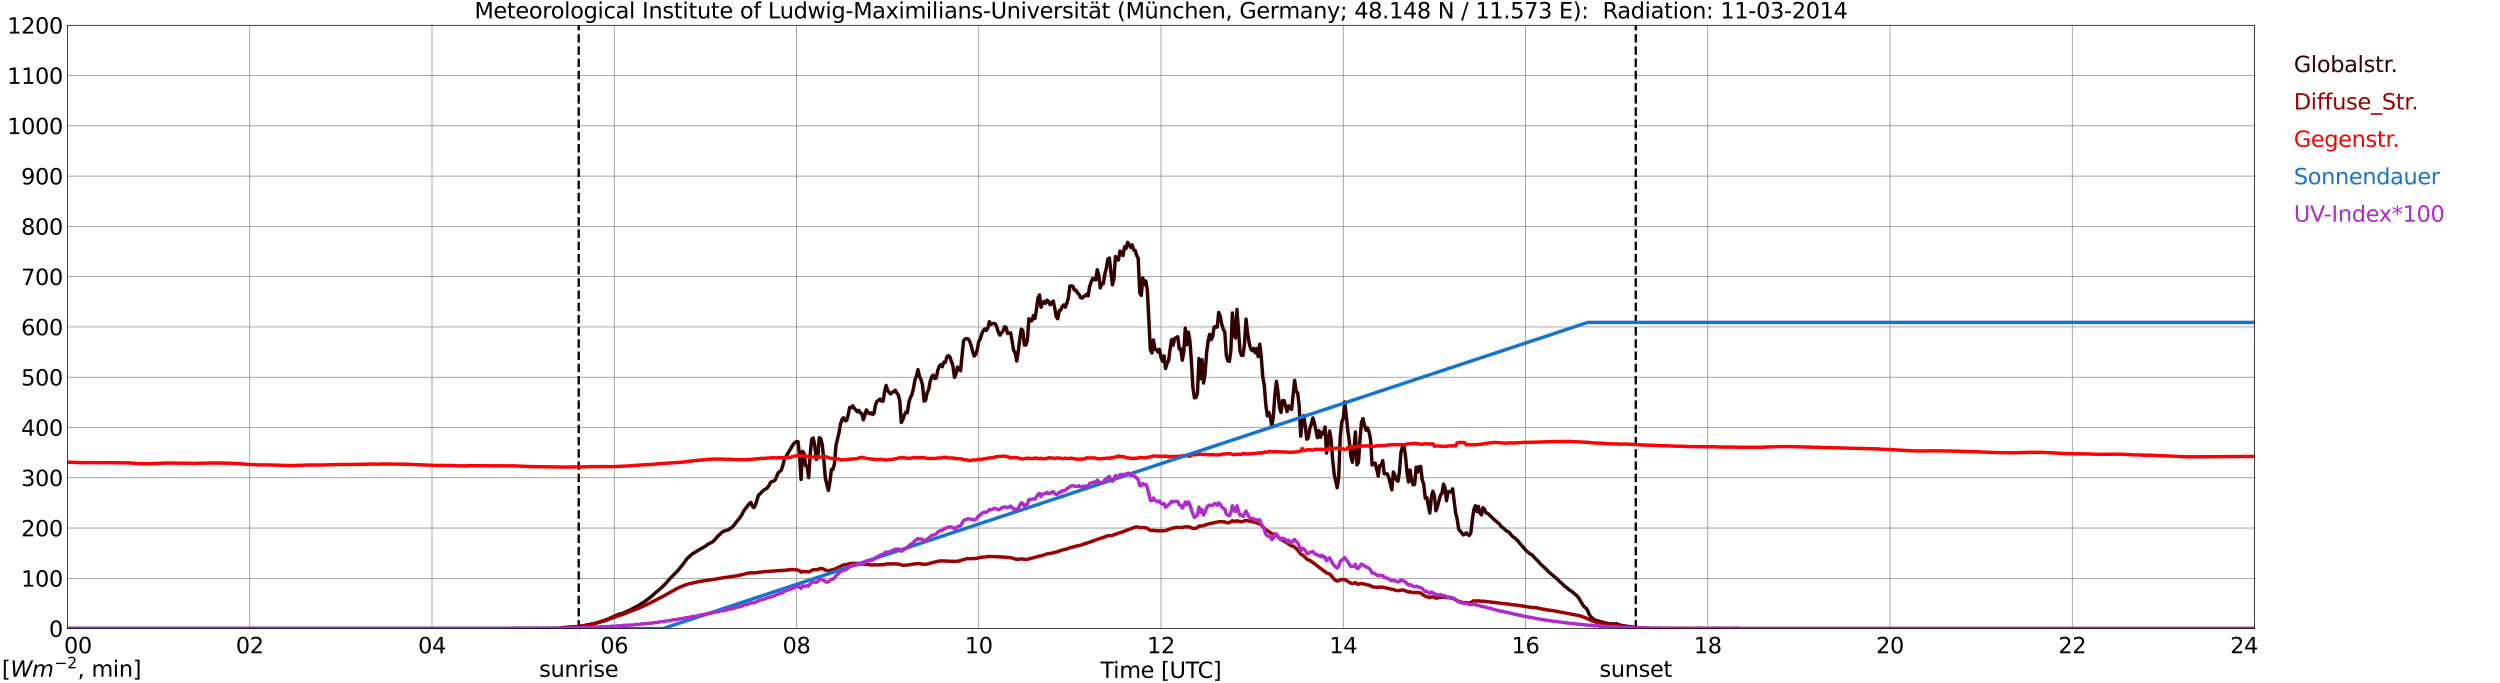 <?xml version="1.0" encoding="utf-8" standalone="no"?>
<!DOCTYPE svg PUBLIC "-//W3C//DTD SVG 1.1//EN"
  "http://www.w3.org/Graphics/SVG/1.1/DTD/svg11.dtd">
<svg xmlns:xlink="http://www.w3.org/1999/xlink" width="1085.4pt" height="296.64pt" viewBox="0 0 1085.4 296.64" xmlns="http://www.w3.org/2000/svg" version="1.1">
 <defs>
  <style type="text/css">*{stroke-linejoin: round; stroke-linecap: butt}</style>
 </defs>
 <g id="figure_1">
  <g id="patch_1">
   <path d="M 0 296.64 
L 1085.4 296.64 
L 1085.4 0 
L 0 0 
z
" style="fill: #ffffff"/>
  </g>
  <g id="axes_1">
   <g id="patch_2">
    <path d="M 29.306 272.909 
L 978.814 272.909 
L 978.814 10.976 
L 29.306 10.976 
z
" style="fill: #ffffff"/>
   </g>
   <g id="patch_3">
    <path d="M 978.814 272.909 
L 978.814 272.909 
L 978.814 10.976 
L 978.814 10.976 
z
" clip-path="url(#p12749478c2)" style="fill: #d3d3d3; opacity: 0.25; stroke: #d3d3d3; stroke-linejoin: miter"/>
   </g>
   <g id="matplotlib.axis_1">
    <g id="xtick_1">
     <g id="line2d_1">
      <path d="M 29.306 272.909 
L 29.306 10.976 
" clip-path="url(#p12749478c2)" style="fill: none; stroke: #808080; stroke-width: 0.3; stroke-linecap: square"/>
     </g>
     <g id="line2d_2"/>
     <g id="text_1">
      <!--    00 -->
      <g transform="translate(18.733 283.627) scale(0.095 -0.095)">
       <defs>
        <path id="DejaVuSans-20" transform="scale(0.016)"/>
        <path id="DejaVuSans-30" d="M 2034 4250 
Q 1547 4250 1301 3770 
Q 1056 3291 1056 2328 
Q 1056 1369 1301 889 
Q 1547 409 2034 409 
Q 2525 409 2770 889 
Q 3016 1369 3016 2328 
Q 3016 3291 2770 3770 
Q 2525 4250 2034 4250 
z
M 2034 4750 
Q 2819 4750 3233 4129 
Q 3647 3509 3647 2328 
Q 3647 1150 3233 529 
Q 2819 -91 2034 -91 
Q 1250 -91 836 529 
Q 422 1150 422 2328 
Q 422 3509 836 4129 
Q 1250 4750 2034 4750 
z
" transform="scale(0.016)"/>
       </defs>
       <use xlink:href="#DejaVuSans-20"/>
       <use xlink:href="#DejaVuSans-20" transform="translate(31.787 0)"/>
       <use xlink:href="#DejaVuSans-20" transform="translate(63.574 0)"/>
       <use xlink:href="#DejaVuSans-30" transform="translate(95.361 0)"/>
       <use xlink:href="#DejaVuSans-30" transform="translate(158.984 0)"/>
      </g>
     </g>
    </g>
    <g id="xtick_2">
     <g id="line2d_3">
      <path d="M 108.431 272.909 
L 108.431 10.976 
" clip-path="url(#p12749478c2)" style="fill: none; stroke: #808080; stroke-width: 0.3; stroke-linecap: square"/>
     </g>
     <g id="line2d_4"/>
     <g id="text_2">
      <!-- 02 -->
      <g transform="translate(102.387 283.627) scale(0.095 -0.095)">
       <defs>
        <path id="DejaVuSans-32" d="M 1228 531 
L 3431 531 
L 3431 0 
L 469 0 
L 469 531 
Q 828 903 1448 1529 
Q 2069 2156 2228 2338 
Q 2531 2678 2651 2914 
Q 2772 3150 2772 3378 
Q 2772 3750 2511 3984 
Q 2250 4219 1831 4219 
Q 1534 4219 1204 4116 
Q 875 4013 500 3803 
L 500 4441 
Q 881 4594 1212 4672 
Q 1544 4750 1819 4750 
Q 2544 4750 2975 4387 
Q 3406 4025 3406 3419 
Q 3406 3131 3298 2873 
Q 3191 2616 2906 2266 
Q 2828 2175 2409 1742 
Q 1991 1309 1228 531 
z
" transform="scale(0.016)"/>
       </defs>
       <use xlink:href="#DejaVuSans-30"/>
       <use xlink:href="#DejaVuSans-32" transform="translate(63.623 0)"/>
      </g>
     </g>
    </g>
    <g id="xtick_3">
     <g id="line2d_5">
      <path d="M 187.557 272.909 
L 187.557 10.976 
" clip-path="url(#p12749478c2)" style="fill: none; stroke: #808080; stroke-width: 0.3; stroke-linecap: square"/>
     </g>
     <g id="line2d_6"/>
     <g id="text_3">
      <!-- 04 -->
      <g transform="translate(181.513 283.627) scale(0.095 -0.095)">
       <defs>
        <path id="DejaVuSans-34" d="M 2419 4116 
L 825 1625 
L 2419 1625 
L 2419 4116 
z
M 2253 4666 
L 3047 4666 
L 3047 1625 
L 3713 1625 
L 3713 1100 
L 3047 1100 
L 3047 0 
L 2419 0 
L 2419 1100 
L 313 1100 
L 313 1709 
L 2253 4666 
z
" transform="scale(0.016)"/>
       </defs>
       <use xlink:href="#DejaVuSans-30"/>
       <use xlink:href="#DejaVuSans-34" transform="translate(63.623 0)"/>
      </g>
     </g>
    </g>
    <g id="xtick_4">
     <g id="line2d_7">
      <path d="M 266.683 272.909 
L 266.683 10.976 
" clip-path="url(#p12749478c2)" style="fill: none; stroke: #808080; stroke-width: 0.3; stroke-linecap: square"/>
     </g>
     <g id="line2d_8"/>
     <g id="text_4">
      <!-- 06 -->
      <g transform="translate(260.638 283.627) scale(0.095 -0.095)">
       <defs>
        <path id="DejaVuSans-36" d="M 2113 2584 
Q 1688 2584 1439 2293 
Q 1191 2003 1191 1497 
Q 1191 994 1439 701 
Q 1688 409 2113 409 
Q 2538 409 2786 701 
Q 3034 994 3034 1497 
Q 3034 2003 2786 2293 
Q 2538 2584 2113 2584 
z
M 3366 4563 
L 3366 3988 
Q 3128 4100 2886 4159 
Q 2644 4219 2406 4219 
Q 1781 4219 1451 3797 
Q 1122 3375 1075 2522 
Q 1259 2794 1537 2939 
Q 1816 3084 2150 3084 
Q 2853 3084 3261 2657 
Q 3669 2231 3669 1497 
Q 3669 778 3244 343 
Q 2819 -91 2113 -91 
Q 1303 -91 875 529 
Q 447 1150 447 2328 
Q 447 3434 972 4092 
Q 1497 4750 2381 4750 
Q 2619 4750 2861 4703 
Q 3103 4656 3366 4563 
z
" transform="scale(0.016)"/>
       </defs>
       <use xlink:href="#DejaVuSans-30"/>
       <use xlink:href="#DejaVuSans-36" transform="translate(63.623 0)"/>
      </g>
     </g>
    </g>
    <g id="xtick_5">
     <g id="line2d_9">
      <path d="M 345.808 272.909 
L 345.808 10.976 
" clip-path="url(#p12749478c2)" style="fill: none; stroke: #808080; stroke-width: 0.3; stroke-linecap: square"/>
     </g>
     <g id="line2d_10"/>
     <g id="text_5">
      <!-- 08 -->
      <g transform="translate(339.764 283.627) scale(0.095 -0.095)">
       <defs>
        <path id="DejaVuSans-38" d="M 2034 2216 
Q 1584 2216 1326 1975 
Q 1069 1734 1069 1313 
Q 1069 891 1326 650 
Q 1584 409 2034 409 
Q 2484 409 2743 651 
Q 3003 894 3003 1313 
Q 3003 1734 2745 1975 
Q 2488 2216 2034 2216 
z
M 1403 2484 
Q 997 2584 770 2862 
Q 544 3141 544 3541 
Q 544 4100 942 4425 
Q 1341 4750 2034 4750 
Q 2731 4750 3128 4425 
Q 3525 4100 3525 3541 
Q 3525 3141 3298 2862 
Q 3072 2584 2669 2484 
Q 3125 2378 3379 2068 
Q 3634 1759 3634 1313 
Q 3634 634 3220 271 
Q 2806 -91 2034 -91 
Q 1263 -91 848 271 
Q 434 634 434 1313 
Q 434 1759 690 2068 
Q 947 2378 1403 2484 
z
M 1172 3481 
Q 1172 3119 1398 2916 
Q 1625 2713 2034 2713 
Q 2441 2713 2670 2916 
Q 2900 3119 2900 3481 
Q 2900 3844 2670 4047 
Q 2441 4250 2034 4250 
Q 1625 4250 1398 4047 
Q 1172 3844 1172 3481 
z
" transform="scale(0.016)"/>
       </defs>
       <use xlink:href="#DejaVuSans-30"/>
       <use xlink:href="#DejaVuSans-38" transform="translate(63.623 0)"/>
      </g>
     </g>
    </g>
    <g id="xtick_6">
     <g id="line2d_11">
      <path d="M 424.934 272.909 
L 424.934 10.976 
" clip-path="url(#p12749478c2)" style="fill: none; stroke: #808080; stroke-width: 0.3; stroke-linecap: square"/>
     </g>
     <g id="line2d_12"/>
     <g id="text_6">
      <!-- 10 -->
      <g transform="translate(418.89 283.627) scale(0.095 -0.095)">
       <defs>
        <path id="DejaVuSans-31" d="M 794 531 
L 1825 531 
L 1825 4091 
L 703 3866 
L 703 4441 
L 1819 4666 
L 2450 4666 
L 2450 531 
L 3481 531 
L 3481 0 
L 794 0 
L 794 531 
z
" transform="scale(0.016)"/>
       </defs>
       <use xlink:href="#DejaVuSans-31"/>
       <use xlink:href="#DejaVuSans-30" transform="translate(63.623 0)"/>
      </g>
     </g>
    </g>
    <g id="xtick_7">
     <g id="line2d_13">
      <path d="M 504.06 272.909 
L 504.06 10.976 
" clip-path="url(#p12749478c2)" style="fill: none; stroke: #808080; stroke-width: 0.3; stroke-linecap: square"/>
     </g>
     <g id="line2d_14"/>
     <g id="text_7">
      <!-- 12 -->
      <g transform="translate(498.015 283.627) scale(0.095 -0.095)">
       <use xlink:href="#DejaVuSans-31"/>
       <use xlink:href="#DejaVuSans-32" transform="translate(63.623 0)"/>
      </g>
     </g>
    </g>
    <g id="xtick_8">
     <g id="line2d_15">
      <path d="M 583.185 272.909 
L 583.185 10.976 
" clip-path="url(#p12749478c2)" style="fill: none; stroke: #808080; stroke-width: 0.3; stroke-linecap: square"/>
     </g>
     <g id="line2d_16"/>
     <g id="text_8">
      <!-- 14 -->
      <g transform="translate(577.141 283.627) scale(0.095 -0.095)">
       <use xlink:href="#DejaVuSans-31"/>
       <use xlink:href="#DejaVuSans-34" transform="translate(63.623 0)"/>
      </g>
     </g>
    </g>
    <g id="xtick_9">
     <g id="line2d_17">
      <path d="M 662.311 272.909 
L 662.311 10.976 
" clip-path="url(#p12749478c2)" style="fill: none; stroke: #808080; stroke-width: 0.3; stroke-linecap: square"/>
     </g>
     <g id="line2d_18"/>
     <g id="text_9">
      <!-- 16 -->
      <g transform="translate(656.267 283.627) scale(0.095 -0.095)">
       <use xlink:href="#DejaVuSans-31"/>
       <use xlink:href="#DejaVuSans-36" transform="translate(63.623 0)"/>
      </g>
     </g>
    </g>
    <g id="xtick_10">
     <g id="line2d_19">
      <path d="M 741.437 272.909 
L 741.437 10.976 
" clip-path="url(#p12749478c2)" style="fill: none; stroke: #808080; stroke-width: 0.3; stroke-linecap: square"/>
     </g>
     <g id="line2d_20"/>
     <g id="text_10">
      <!-- 18 -->
      <g transform="translate(735.392 283.627) scale(0.095 -0.095)">
       <use xlink:href="#DejaVuSans-31"/>
       <use xlink:href="#DejaVuSans-38" transform="translate(63.623 0)"/>
      </g>
     </g>
    </g>
    <g id="xtick_11">
     <g id="line2d_21">
      <path d="M 820.562 272.909 
L 820.562 10.976 
" clip-path="url(#p12749478c2)" style="fill: none; stroke: #808080; stroke-width: 0.3; stroke-linecap: square"/>
     </g>
     <g id="line2d_22"/>
     <g id="text_11">
      <!-- 20 -->
      <g transform="translate(814.518 283.627) scale(0.095 -0.095)">
       <use xlink:href="#DejaVuSans-32"/>
       <use xlink:href="#DejaVuSans-30" transform="translate(63.623 0)"/>
      </g>
     </g>
    </g>
    <g id="xtick_12">
     <g id="line2d_23">
      <path d="M 899.688 272.909 
L 899.688 10.976 
" clip-path="url(#p12749478c2)" style="fill: none; stroke: #808080; stroke-width: 0.3; stroke-linecap: square"/>
     </g>
     <g id="line2d_24"/>
     <g id="text_12">
      <!-- 22 -->
      <g transform="translate(893.644 283.627) scale(0.095 -0.095)">
       <use xlink:href="#DejaVuSans-32"/>
       <use xlink:href="#DejaVuSans-32" transform="translate(63.623 0)"/>
      </g>
     </g>
    </g>
    <g id="xtick_13">
     <g id="line2d_25">
      <path d="M 978.814 272.909 
L 978.814 10.976 
" clip-path="url(#p12749478c2)" style="fill: none; stroke: #808080; stroke-width: 0.3; stroke-linecap: square"/>
     </g>
     <g id="line2d_26"/>
     <g id="text_13">
      <!-- 24    -->
      <g transform="translate(968.241 283.627) scale(0.095 -0.095)">
       <use xlink:href="#DejaVuSans-32"/>
       <use xlink:href="#DejaVuSans-34" transform="translate(63.623 0)"/>
       <use xlink:href="#DejaVuSans-20" transform="translate(127.246 0)"/>
       <use xlink:href="#DejaVuSans-20" transform="translate(159.033 0)"/>
       <use xlink:href="#DejaVuSans-20" transform="translate(190.82 0)"/>
      </g>
     </g>
    </g>
    <g id="text_14">
     <!-- Time [UTC] -->
     <g transform="translate(477.806 294.322) scale(0.095 -0.095)">
      <defs>
       <path id="DejaVuSans-54" d="M -19 4666 
L 3928 4666 
L 3928 4134 
L 2272 4134 
L 2272 0 
L 1638 0 
L 1638 4134 
L -19 4134 
L -19 4666 
z
" transform="scale(0.016)"/>
       <path id="DejaVuSans-69" d="M 603 3500 
L 1178 3500 
L 1178 0 
L 603 0 
L 603 3500 
z
M 603 4863 
L 1178 4863 
L 1178 4134 
L 603 4134 
L 603 4863 
z
" transform="scale(0.016)"/>
       <path id="DejaVuSans-6d" d="M 3328 2828 
Q 3544 3216 3844 3400 
Q 4144 3584 4550 3584 
Q 5097 3584 5394 3201 
Q 5691 2819 5691 2113 
L 5691 0 
L 5113 0 
L 5113 2094 
Q 5113 2597 4934 2840 
Q 4756 3084 4391 3084 
Q 3944 3084 3684 2787 
Q 3425 2491 3425 1978 
L 3425 0 
L 2847 0 
L 2847 2094 
Q 2847 2600 2669 2842 
Q 2491 3084 2119 3084 
Q 1678 3084 1418 2786 
Q 1159 2488 1159 1978 
L 1159 0 
L 581 0 
L 581 3500 
L 1159 3500 
L 1159 2956 
Q 1356 3278 1631 3431 
Q 1906 3584 2284 3584 
Q 2666 3584 2933 3390 
Q 3200 3197 3328 2828 
z
" transform="scale(0.016)"/>
       <path id="DejaVuSans-65" d="M 3597 1894 
L 3597 1613 
L 953 1613 
Q 991 1019 1311 708 
Q 1631 397 2203 397 
Q 2534 397 2845 478 
Q 3156 559 3463 722 
L 3463 178 
Q 3153 47 2828 -22 
Q 2503 -91 2169 -91 
Q 1331 -91 842 396 
Q 353 884 353 1716 
Q 353 2575 817 3079 
Q 1281 3584 2069 3584 
Q 2775 3584 3186 3129 
Q 3597 2675 3597 1894 
z
M 3022 2063 
Q 3016 2534 2758 2815 
Q 2500 3097 2075 3097 
Q 1594 3097 1305 2825 
Q 1016 2553 972 2059 
L 3022 2063 
z
" transform="scale(0.016)"/>
       <path id="DejaVuSans-5b" d="M 550 4863 
L 1875 4863 
L 1875 4416 
L 1125 4416 
L 1125 -397 
L 1875 -397 
L 1875 -844 
L 550 -844 
L 550 4863 
z
" transform="scale(0.016)"/>
       <path id="DejaVuSans-55" d="M 556 4666 
L 1191 4666 
L 1191 1831 
Q 1191 1081 1462 751 
Q 1734 422 2344 422 
Q 2950 422 3222 751 
Q 3494 1081 3494 1831 
L 3494 4666 
L 4128 4666 
L 4128 1753 
Q 4128 841 3676 375 
Q 3225 -91 2344 -91 
Q 1459 -91 1007 375 
Q 556 841 556 1753 
L 556 4666 
z
" transform="scale(0.016)"/>
       <path id="DejaVuSans-43" d="M 4122 4306 
L 4122 3641 
Q 3803 3938 3442 4084 
Q 3081 4231 2675 4231 
Q 1875 4231 1450 3742 
Q 1025 3253 1025 2328 
Q 1025 1406 1450 917 
Q 1875 428 2675 428 
Q 3081 428 3442 575 
Q 3803 722 4122 1019 
L 4122 359 
Q 3791 134 3420 21 
Q 3050 -91 2638 -91 
Q 1578 -91 968 557 
Q 359 1206 359 2328 
Q 359 3453 968 4101 
Q 1578 4750 2638 4750 
Q 3056 4750 3426 4639 
Q 3797 4528 4122 4306 
z
" transform="scale(0.016)"/>
       <path id="DejaVuSans-5d" d="M 1947 4863 
L 1947 -844 
L 622 -844 
L 622 -397 
L 1369 -397 
L 1369 4416 
L 622 4416 
L 622 4863 
L 1947 4863 
z
" transform="scale(0.016)"/>
      </defs>
      <use xlink:href="#DejaVuSans-54"/>
      <use xlink:href="#DejaVuSans-69" transform="translate(57.959 0)"/>
      <use xlink:href="#DejaVuSans-6d" transform="translate(85.742 0)"/>
      <use xlink:href="#DejaVuSans-65" transform="translate(183.154 0)"/>
      <use xlink:href="#DejaVuSans-20" transform="translate(244.678 0)"/>
      <use xlink:href="#DejaVuSans-5b" transform="translate(276.465 0)"/>
      <use xlink:href="#DejaVuSans-55" transform="translate(315.479 0)"/>
      <use xlink:href="#DejaVuSans-54" transform="translate(388.672 0)"/>
      <use xlink:href="#DejaVuSans-43" transform="translate(443.881 0)"/>
      <use xlink:href="#DejaVuSans-5d" transform="translate(513.705 0)"/>
     </g>
    </g>
   </g>
   <g id="matplotlib.axis_2">
    <g id="ytick_1">
     <g id="line2d_27">
      <path d="M 29.306 272.909 
L 978.814 272.909 
" clip-path="url(#p12749478c2)" style="fill: none; stroke: #808080; stroke-width: 0.3; stroke-linecap: square"/>
     </g>
     <g id="line2d_28"/>
     <g id="text_15">
      <!-- 0 -->
      <g transform="translate(21.261 276.518) scale(0.095 -0.095)">
       <use xlink:href="#DejaVuSans-30"/>
      </g>
     </g>
    </g>
    <g id="ytick_2">
     <g id="line2d_29">
      <path d="M 29.306 251.081 
L 978.814 251.081 
" clip-path="url(#p12749478c2)" style="fill: none; stroke: #808080; stroke-width: 0.3; stroke-linecap: square"/>
     </g>
     <g id="line2d_30"/>
     <g id="text_16">
      <!-- 100 -->
      <g transform="translate(9.173 254.69) scale(0.095 -0.095)">
       <use xlink:href="#DejaVuSans-31"/>
       <use xlink:href="#DejaVuSans-30" transform="translate(63.623 0)"/>
       <use xlink:href="#DejaVuSans-30" transform="translate(127.246 0)"/>
      </g>
     </g>
    </g>
    <g id="ytick_3">
     <g id="line2d_31">
      <path d="M 29.306 229.253 
L 978.814 229.253 
" clip-path="url(#p12749478c2)" style="fill: none; stroke: #808080; stroke-width: 0.3; stroke-linecap: square"/>
     </g>
     <g id="line2d_32"/>
     <g id="text_17">
      <!-- 200 -->
      <g transform="translate(9.173 232.863) scale(0.095 -0.095)">
       <use xlink:href="#DejaVuSans-32"/>
       <use xlink:href="#DejaVuSans-30" transform="translate(63.623 0)"/>
       <use xlink:href="#DejaVuSans-30" transform="translate(127.246 0)"/>
      </g>
     </g>
    </g>
    <g id="ytick_4">
     <g id="line2d_33">
      <path d="M 29.306 207.426 
L 978.814 207.426 
" clip-path="url(#p12749478c2)" style="fill: none; stroke: #808080; stroke-width: 0.3; stroke-linecap: square"/>
     </g>
     <g id="line2d_34"/>
     <g id="text_18">
      <!-- 300 -->
      <g transform="translate(9.173 211.035) scale(0.095 -0.095)">
       <defs>
        <path id="DejaVuSans-33" d="M 2597 2516 
Q 3050 2419 3304 2112 
Q 3559 1806 3559 1356 
Q 3559 666 3084 287 
Q 2609 -91 1734 -91 
Q 1441 -91 1130 -33 
Q 819 25 488 141 
L 488 750 
Q 750 597 1062 519 
Q 1375 441 1716 441 
Q 2309 441 2620 675 
Q 2931 909 2931 1356 
Q 2931 1769 2642 2001 
Q 2353 2234 1838 2234 
L 1294 2234 
L 1294 2753 
L 1863 2753 
Q 2328 2753 2575 2939 
Q 2822 3125 2822 3475 
Q 2822 3834 2567 4026 
Q 2313 4219 1838 4219 
Q 1578 4219 1281 4162 
Q 984 4106 628 3988 
L 628 4550 
Q 988 4650 1302 4700 
Q 1616 4750 1894 4750 
Q 2613 4750 3031 4423 
Q 3450 4097 3450 3541 
Q 3450 3153 3228 2886 
Q 3006 2619 2597 2516 
z
" transform="scale(0.016)"/>
       </defs>
       <use xlink:href="#DejaVuSans-33"/>
       <use xlink:href="#DejaVuSans-30" transform="translate(63.623 0)"/>
       <use xlink:href="#DejaVuSans-30" transform="translate(127.246 0)"/>
      </g>
     </g>
    </g>
    <g id="ytick_5">
     <g id="line2d_35">
      <path d="M 29.306 185.598 
L 978.814 185.598 
" clip-path="url(#p12749478c2)" style="fill: none; stroke: #808080; stroke-width: 0.3; stroke-linecap: square"/>
     </g>
     <g id="line2d_36"/>
     <g id="text_19">
      <!-- 400 -->
      <g transform="translate(9.173 189.207) scale(0.095 -0.095)">
       <use xlink:href="#DejaVuSans-34"/>
       <use xlink:href="#DejaVuSans-30" transform="translate(63.623 0)"/>
       <use xlink:href="#DejaVuSans-30" transform="translate(127.246 0)"/>
      </g>
     </g>
    </g>
    <g id="ytick_6">
     <g id="line2d_37">
      <path d="M 29.306 163.77 
L 978.814 163.77 
" clip-path="url(#p12749478c2)" style="fill: none; stroke: #808080; stroke-width: 0.3; stroke-linecap: square"/>
     </g>
     <g id="line2d_38"/>
     <g id="text_20">
      <!-- 500 -->
      <g transform="translate(9.173 167.379) scale(0.095 -0.095)">
       <defs>
        <path id="DejaVuSans-35" d="M 691 4666 
L 3169 4666 
L 3169 4134 
L 1269 4134 
L 1269 2991 
Q 1406 3038 1543 3061 
Q 1681 3084 1819 3084 
Q 2600 3084 3056 2656 
Q 3513 2228 3513 1497 
Q 3513 744 3044 326 
Q 2575 -91 1722 -91 
Q 1428 -91 1123 -41 
Q 819 9 494 109 
L 494 744 
Q 775 591 1075 516 
Q 1375 441 1709 441 
Q 2250 441 2565 725 
Q 2881 1009 2881 1497 
Q 2881 1984 2565 2268 
Q 2250 2553 1709 2553 
Q 1456 2553 1204 2497 
Q 953 2441 691 2322 
L 691 4666 
z
" transform="scale(0.016)"/>
       </defs>
       <use xlink:href="#DejaVuSans-35"/>
       <use xlink:href="#DejaVuSans-30" transform="translate(63.623 0)"/>
       <use xlink:href="#DejaVuSans-30" transform="translate(127.246 0)"/>
      </g>
     </g>
    </g>
    <g id="ytick_7">
     <g id="line2d_39">
      <path d="M 29.306 141.942 
L 978.814 141.942 
" clip-path="url(#p12749478c2)" style="fill: none; stroke: #808080; stroke-width: 0.3; stroke-linecap: square"/>
     </g>
     <g id="line2d_40"/>
     <g id="text_21">
      <!-- 600 -->
      <g transform="translate(9.173 145.551) scale(0.095 -0.095)">
       <use xlink:href="#DejaVuSans-36"/>
       <use xlink:href="#DejaVuSans-30" transform="translate(63.623 0)"/>
       <use xlink:href="#DejaVuSans-30" transform="translate(127.246 0)"/>
      </g>
     </g>
    </g>
    <g id="ytick_8">
     <g id="line2d_41">
      <path d="M 29.306 120.114 
L 978.814 120.114 
" clip-path="url(#p12749478c2)" style="fill: none; stroke: #808080; stroke-width: 0.3; stroke-linecap: square"/>
     </g>
     <g id="line2d_42"/>
     <g id="text_22">
      <!-- 700 -->
      <g transform="translate(9.173 123.724) scale(0.095 -0.095)">
       <defs>
        <path id="DejaVuSans-37" d="M 525 4666 
L 3525 4666 
L 3525 4397 
L 1831 0 
L 1172 0 
L 2766 4134 
L 525 4134 
L 525 4666 
z
" transform="scale(0.016)"/>
       </defs>
       <use xlink:href="#DejaVuSans-37"/>
       <use xlink:href="#DejaVuSans-30" transform="translate(63.623 0)"/>
       <use xlink:href="#DejaVuSans-30" transform="translate(127.246 0)"/>
      </g>
     </g>
    </g>
    <g id="ytick_9">
     <g id="line2d_43">
      <path d="M 29.306 98.287 
L 978.814 98.287 
" clip-path="url(#p12749478c2)" style="fill: none; stroke: #808080; stroke-width: 0.3; stroke-linecap: square"/>
     </g>
     <g id="line2d_44"/>
     <g id="text_23">
      <!-- 800 -->
      <g transform="translate(9.173 101.896) scale(0.095 -0.095)">
       <use xlink:href="#DejaVuSans-38"/>
       <use xlink:href="#DejaVuSans-30" transform="translate(63.623 0)"/>
       <use xlink:href="#DejaVuSans-30" transform="translate(127.246 0)"/>
      </g>
     </g>
    </g>
    <g id="ytick_10">
     <g id="line2d_45">
      <path d="M 29.306 76.459 
L 978.814 76.459 
" clip-path="url(#p12749478c2)" style="fill: none; stroke: #808080; stroke-width: 0.3; stroke-linecap: square"/>
     </g>
     <g id="line2d_46"/>
     <g id="text_24">
      <!-- 900 -->
      <g transform="translate(9.173 80.068) scale(0.095 -0.095)">
       <defs>
        <path id="DejaVuSans-39" d="M 703 97 
L 703 672 
Q 941 559 1184 500 
Q 1428 441 1663 441 
Q 2288 441 2617 861 
Q 2947 1281 2994 2138 
Q 2813 1869 2534 1725 
Q 2256 1581 1919 1581 
Q 1219 1581 811 2004 
Q 403 2428 403 3163 
Q 403 3881 828 4315 
Q 1253 4750 1959 4750 
Q 2769 4750 3195 4129 
Q 3622 3509 3622 2328 
Q 3622 1225 3098 567 
Q 2575 -91 1691 -91 
Q 1453 -91 1209 -44 
Q 966 3 703 97 
z
M 1959 2075 
Q 2384 2075 2632 2365 
Q 2881 2656 2881 3163 
Q 2881 3666 2632 3958 
Q 2384 4250 1959 4250 
Q 1534 4250 1286 3958 
Q 1038 3666 1038 3163 
Q 1038 2656 1286 2365 
Q 1534 2075 1959 2075 
z
" transform="scale(0.016)"/>
       </defs>
       <use xlink:href="#DejaVuSans-39"/>
       <use xlink:href="#DejaVuSans-30" transform="translate(63.623 0)"/>
       <use xlink:href="#DejaVuSans-30" transform="translate(127.246 0)"/>
      </g>
     </g>
    </g>
    <g id="ytick_11">
     <g id="line2d_47">
      <path d="M 29.306 54.631 
L 978.814 54.631 
" clip-path="url(#p12749478c2)" style="fill: none; stroke: #808080; stroke-width: 0.3; stroke-linecap: square"/>
     </g>
     <g id="line2d_48"/>
     <g id="text_25">
      <!-- 1000 -->
      <g transform="translate(3.128 58.24) scale(0.095 -0.095)">
       <use xlink:href="#DejaVuSans-31"/>
       <use xlink:href="#DejaVuSans-30" transform="translate(63.623 0)"/>
       <use xlink:href="#DejaVuSans-30" transform="translate(127.246 0)"/>
       <use xlink:href="#DejaVuSans-30" transform="translate(190.869 0)"/>
      </g>
     </g>
    </g>
    <g id="ytick_12">
     <g id="line2d_49">
      <path d="M 29.306 32.803 
L 978.814 32.803 
" clip-path="url(#p12749478c2)" style="fill: none; stroke: #808080; stroke-width: 0.3; stroke-linecap: square"/>
     </g>
     <g id="line2d_50"/>
     <g id="text_26">
      <!-- 1100 -->
      <g transform="translate(3.128 36.413) scale(0.095 -0.095)">
       <use xlink:href="#DejaVuSans-31"/>
       <use xlink:href="#DejaVuSans-31" transform="translate(63.623 0)"/>
       <use xlink:href="#DejaVuSans-30" transform="translate(127.246 0)"/>
       <use xlink:href="#DejaVuSans-30" transform="translate(190.869 0)"/>
      </g>
     </g>
    </g>
    <g id="ytick_13">
     <g id="line2d_51">
      <path d="M 29.306 10.976 
L 978.814 10.976 
" clip-path="url(#p12749478c2)" style="fill: none; stroke: #808080; stroke-width: 0.3; stroke-linecap: square"/>
     </g>
     <g id="line2d_52"/>
     <g id="text_27">
      <!-- 1200 -->
      <g transform="translate(3.128 14.585) scale(0.095 -0.095)">
       <use xlink:href="#DejaVuSans-31"/>
       <use xlink:href="#DejaVuSans-32" transform="translate(63.623 0)"/>
       <use xlink:href="#DejaVuSans-30" transform="translate(127.246 0)"/>
       <use xlink:href="#DejaVuSans-30" transform="translate(190.869 0)"/>
      </g>
     </g>
    </g>
   </g>
   <g id="line2d_53">
    <path d="M 251.253 272.909 
L 251.253 10.976 
" clip-path="url(#p12749478c2)" style="fill: none; stroke-dasharray: 3.7,1.6; stroke-dashoffset: 0; stroke: #000000"/>
   </g>
   <g id="line2d_54">
    <path d="M 710.182 272.909 
L 710.182 10.976 
" clip-path="url(#p12749478c2)" style="fill: none; stroke-dasharray: 3.7,1.6; stroke-dashoffset: 0; stroke: #000000"/>
   </g>
   <g id="line2d_55">
    <path d="M 29.306 272.909 
L 242.945 272.909 
L 243.604 272.573 
L 248.88 272.276 
L 249.539 272.158 
L 250.858 272.127 
L 256.133 271.18 
L 256.792 270.944 
L 258.111 270.765 
L 260.748 269.907 
L 262.726 269.285 
L 268.661 266.679 
L 269.98 266.413 
L 273.277 264.99 
L 274.595 264.28 
L 277.233 262.829 
L 277.892 262.532 
L 278.552 261.969 
L 279.211 261.674 
L 282.508 259.186 
L 283.167 258.653 
L 284.486 257.437 
L 285.805 256.313 
L 287.124 255.187 
L 288.442 253.943 
L 289.761 252.491 
L 290.42 251.662 
L 294.377 247.634 
L 295.696 245.976 
L 296.355 245.205 
L 298.333 242.453 
L 298.992 241.918 
L 300.311 240.674 
L 304.267 238.246 
L 306.246 237.151 
L 306.905 236.557 
L 308.224 235.847 
L 309.543 235.107 
L 310.202 234.514 
L 311.521 232.916 
L 313.499 231.05 
L 314.818 230.369 
L 316.136 230.102 
L 316.796 229.568 
L 317.455 229.273 
L 318.774 227.909 
L 320.093 226.132 
L 320.752 225.392 
L 322.071 223.526 
L 322.73 222.105 
L 323.39 221.127 
L 324.049 220.356 
L 325.368 218.551 
L 326.027 218.136 
L 326.686 219.824 
L 327.346 220.387 
L 328.005 219.173 
L 329.324 214.936 
L 329.983 214.434 
L 330.643 213.664 
L 331.961 212.479 
L 332.621 212.243 
L 333.28 211.649 
L 333.94 210.643 
L 334.599 209.37 
L 335.258 209.043 
L 335.918 208.866 
L 336.577 208.334 
L 337.896 205.193 
L 338.555 204.749 
L 339.215 204.068 
L 339.874 202.054 
L 340.533 199.447 
L 344.49 192.725 
L 345.808 191.688 
L 346.468 191.747 
L 347.127 197.701 
L 347.787 208.185 
L 348.446 195.983 
L 349.105 196.872 
L 349.765 202.202 
L 350.424 202.44 
L 351.083 207.356 
L 351.743 197.315 
L 352.402 190.74 
L 353.062 190.149 
L 353.721 193.257 
L 354.38 199.447 
L 355.04 198.59 
L 355.699 190 
L 356.359 190.533 
L 357.018 193.229 
L 357.677 199.744 
L 358.337 207.653 
L 359.655 212.924 
L 360.315 209.191 
L 360.974 203.772 
L 361.634 203.743 
L 362.293 201.344 
L 362.952 193.347 
L 364.271 187.809 
L 364.93 184.076 
L 365.59 182.033 
L 366.249 181.381 
L 366.909 182.684 
L 367.568 182.535 
L 368.227 180.285 
L 368.887 176.88 
L 369.546 177.087 
L 370.206 176.168 
L 370.865 177.177 
L 372.184 178.746 
L 372.843 178.152 
L 373.502 179.279 
L 374.162 179.545 
L 374.821 182.241 
L 375.481 180.285 
L 376.14 177.976 
L 376.799 178.923 
L 377.459 179.604 
L 378.118 179.22 
L 378.777 179.99 
L 379.437 179.517 
L 380.096 175.784 
L 380.756 174.215 
L 381.415 173.859 
L 382.074 173.237 
L 382.734 174.125 
L 383.393 174.156 
L 384.053 170.067 
L 384.712 167.313 
L 385.371 169.445 
L 386.031 170.454 
L 386.69 171.015 
L 387.349 170.364 
L 388.009 170.039 
L 388.668 169.417 
L 389.328 170.63 
L 389.987 171.401 
L 390.646 174.066 
L 391.306 183.426 
L 391.965 182.269 
L 392.624 180.226 
L 393.284 178.923 
L 393.943 179.22 
L 394.603 174.658 
L 395.262 172.556 
L 395.921 171.401 
L 396.581 168.646 
L 397.24 164.944 
L 397.899 163.226 
L 398.559 160.472 
L 399.218 163.493 
L 399.878 164.826 
L 400.537 167.225 
L 401.196 174.156 
L 401.856 173.8 
L 402.515 170.513 
L 403.175 169.179 
L 403.834 165.654 
L 404.493 163.67 
L 405.153 162.871 
L 405.812 164.351 
L 406.471 164.174 
L 407.131 160.856 
L 407.79 158.961 
L 408.45 158.309 
L 409.109 159.228 
L 409.768 157.213 
L 410.428 157.302 
L 411.087 154.934 
L 411.746 154.371 
L 412.406 154.993 
L 413.725 158.902 
L 414.384 163.818 
L 415.043 162.397 
L 415.703 159.404 
L 417.022 161.004 
L 418.34 147.943 
L 419 147.203 
L 419.659 146.967 
L 420.318 147.144 
L 420.978 148.122 
L 421.637 150.016 
L 422.297 152.594 
L 422.956 154.578 
L 423.615 153.897 
L 424.275 151.854 
L 424.934 148.24 
L 425.593 147.144 
L 426.253 144.952 
L 426.912 143.501 
L 427.572 142.791 
L 428.231 143.472 
L 428.89 142.405 
L 429.55 139.622 
L 430.209 140.925 
L 430.869 140.51 
L 431.528 140.39 
L 432.187 140.687 
L 432.847 142.198 
L 433.506 144.538 
L 434.165 145.515 
L 434.825 144.42 
L 435.484 143.767 
L 436.144 141.901 
L 436.803 142.108 
L 437.462 144.745 
L 438.781 144.509 
L 440.1 152.179 
L 440.759 153.127 
L 441.419 156.739 
L 442.078 152.653 
L 442.737 147.203 
L 443.397 142.879 
L 444.056 143.472 
L 444.716 149.781 
L 445.375 149.809 
L 446.034 147.914 
L 446.694 138.378 
L 447.353 139.443 
L 448.012 139.236 
L 448.672 136.985 
L 449.331 138.319 
L 449.991 134.32 
L 450.65 129.343 
L 451.309 128.04 
L 451.969 133.401 
L 452.628 131.773 
L 453.287 130.854 
L 453.947 131.683 
L 454.606 130.321 
L 455.266 130.943 
L 455.925 132.336 
L 457.244 130.677 
L 457.903 133.58 
L 458.563 137.43 
L 459.222 138.406 
L 459.881 134.883 
L 460.541 134.617 
L 461.2 132.958 
L 461.859 132.364 
L 462.519 133.401 
L 463.178 131.624 
L 463.838 129.374 
L 464.497 124.22 
L 465.156 124.102 
L 465.816 124.338 
L 466.475 125.969 
L 467.134 125.997 
L 467.794 127.123 
L 468.453 127.774 
L 469.113 129.136 
L 469.772 129.433 
L 470.431 128.721 
L 471.091 128.544 
L 471.75 127.715 
L 472.409 128.455 
L 473.069 124.397 
L 473.728 122.474 
L 474.388 120.902 
L 475.706 121.555 
L 476.366 117.113 
L 477.025 119.54 
L 477.685 125.019 
L 478.344 123.035 
L 479.003 123.183 
L 479.663 119.038 
L 480.322 116.461 
L 480.981 112.492 
L 481.641 112.019 
L 482.96 123.657 
L 483.619 121.051 
L 484.278 111.396 
L 484.938 112.907 
L 485.597 112.848 
L 486.256 108.998 
L 486.916 109.412 
L 487.575 110.951 
L 488.235 107.162 
L 488.894 107.902 
L 489.553 105.206 
L 490.213 106.184 
L 490.872 107.428 
L 491.532 106.302 
L 492.191 108.524 
L 492.85 108.731 
L 493.51 110.892 
L 494.169 112.226 
L 494.828 127.123 
L 495.488 128.219 
L 496.147 120.636 
L 496.807 123.57 
L 497.466 121.998 
L 498.125 125.908 
L 499.444 151.913 
L 500.103 153.245 
L 500.763 147.589 
L 501.422 151.734 
L 502.082 151.734 
L 502.741 152.86 
L 503.4 151.647 
L 504.06 155.17 
L 504.719 156.859 
L 505.379 154.489 
L 506.038 159.998 
L 506.697 157.807 
L 507.357 156.591 
L 508.016 151.527 
L 508.675 147.441 
L 509.335 149.898 
L 509.994 146.847 
L 510.654 146.76 
L 511.313 146.166 
L 511.972 151.468 
L 512.632 151.439 
L 513.291 156.414 
L 513.95 152.771 
L 514.61 142.464 
L 515.269 149.691 
L 515.929 144.212 
L 516.588 147.796 
L 517.247 156.562 
L 517.907 168.26 
L 518.566 172.732 
L 519.226 172.615 
L 519.885 170.72 
L 520.544 155.644 
L 521.204 164.381 
L 521.863 156.178 
L 522.522 166.306 
L 523.182 162.425 
L 523.841 153.334 
L 524.501 148.181 
L 525.16 145.16 
L 525.819 147.469 
L 526.479 146.166 
L 527.138 141.962 
L 527.797 141.813 
L 528.457 142.049 
L 529.116 135.654 
L 529.776 137.282 
L 530.435 140.805 
L 531.094 142.938 
L 531.754 144.064 
L 532.413 154.371 
L 533.073 156.652 
L 533.732 156.888 
L 534.391 152.179 
L 535.051 135.861 
L 535.71 144.952 
L 536.369 146.788 
L 537.029 134.32 
L 538.348 152.297 
L 539.007 154.281 
L 539.666 154.312 
L 540.326 149.217 
L 540.985 138.526 
L 541.644 144.538 
L 542.304 148.744 
L 542.963 151.319 
L 543.623 152.238 
L 544.282 151.232 
L 544.941 153.157 
L 545.601 151.35 
L 546.26 154.814 
L 546.919 149.425 
L 547.579 154.814 
L 548.238 163.582 
L 548.898 167.313 
L 549.557 175.636 
L 550.216 180.551 
L 550.876 179.071 
L 551.535 181.055 
L 552.195 185.349 
L 552.854 180.433 
L 553.513 171.37 
L 554.173 165.566 
L 554.832 170.067 
L 555.491 176.88 
L 556.151 179.071 
L 556.81 173.977 
L 557.47 173.918 
L 558.788 178.715 
L 559.448 176.199 
L 560.107 177.294 
L 560.766 177.768 
L 562.085 165.121 
L 562.745 169.949 
L 563.404 170.6 
L 564.063 176.496 
L 564.723 189.378 
L 565.382 182.241 
L 566.042 180.433 
L 566.701 185.113 
L 567.36 190.681 
L 568.02 190.088 
L 568.679 185.943 
L 569.338 184.046 
L 569.998 181.44 
L 570.657 183.721 
L 571.976 190.029 
L 572.635 186.979 
L 573.295 189.88 
L 573.954 187.689 
L 574.613 188.37 
L 575.273 185.379 
L 575.932 196.723 
L 576.592 192.635 
L 577.251 187.097 
L 577.91 190.858 
L 578.57 199.389 
L 579.229 205.727 
L 580.548 211.769 
L 581.207 207.415 
L 581.867 189.614 
L 582.526 183.157 
L 583.185 181.795 
L 583.845 174.509 
L 585.164 186.831 
L 585.823 191.659 
L 586.482 198.055 
L 587.142 200.722 
L 587.801 195.538 
L 588.46 187.543 
L 589.12 201.818 
L 589.779 200.781 
L 590.439 191.125 
L 591.098 183.336 
L 591.757 181.767 
L 592.417 184.64 
L 593.076 186.8 
L 593.736 185.794 
L 594.395 187.602 
L 595.054 190.978 
L 595.714 201.905 
L 596.373 201.403 
L 597.032 201.076 
L 597.692 203.623 
L 598.351 206.675 
L 599.011 202.143 
L 599.67 201.995 
L 600.329 199.98 
L 600.989 205.697 
L 602.307 205.727 
L 602.967 207.384 
L 604.286 212.686 
L 604.945 204.926 
L 605.604 206.437 
L 606.264 208.362 
L 606.923 208.984 
L 607.582 204.926 
L 608.242 196.398 
L 608.901 193.91 
L 609.561 193.672 
L 610.22 198.144 
L 610.879 205.223 
L 611.539 209.25 
L 612.198 204.068 
L 612.858 208.392 
L 613.517 210.466 
L 614.176 210.318 
L 614.836 202.824 
L 615.495 204.957 
L 616.154 202.647 
L 616.814 202.499 
L 617.473 208.421 
L 618.133 210.228 
L 618.792 216.301 
L 619.451 216.032 
L 620.77 222.727 
L 621.429 215.738 
L 622.089 213.249 
L 622.748 215.264 
L 623.408 221.749 
L 624.067 220.003 
L 625.386 214.967 
L 626.045 214.196 
L 626.705 210.169 
L 627.364 211.828 
L 628.023 217.396 
L 628.683 213.487 
L 630.001 213.546 
L 630.661 212.243 
L 631.98 222.637 
L 632.639 225.364 
L 633.298 229.716 
L 634.617 231.344 
L 635.276 232.233 
L 635.936 231.938 
L 636.595 231.316 
L 637.255 232.087 
L 637.914 232.471 
L 638.573 231.344 
L 639.233 225.451 
L 639.892 221.275 
L 640.552 219.529 
L 641.211 222.105 
L 641.87 219.854 
L 642.53 222.727 
L 643.189 223.526 
L 643.848 220.417 
L 644.508 221.157 
L 645.167 222.727 
L 645.827 222.845 
L 646.486 223.408 
L 647.145 224.178 
L 647.805 224.652 
L 648.464 225.392 
L 651.102 227.614 
L 651.761 228.651 
L 652.42 229.004 
L 653.739 230.249 
L 654.399 230.694 
L 655.058 230.96 
L 656.377 232.56 
L 657.036 233.211 
L 657.695 233.536 
L 658.355 234.247 
L 659.014 234.78 
L 659.674 235.699 
L 661.652 237.98 
L 662.311 238.779 
L 664.289 240.527 
L 664.949 240.704 
L 666.267 242.156 
L 667.586 243.428 
L 668.905 244.939 
L 671.542 247.338 
L 672.202 248.139 
L 676.158 251.454 
L 677.477 252.788 
L 678.136 253.292 
L 679.455 254.654 
L 680.114 255.01 
L 681.433 256.165 
L 682.752 257.053 
L 684.73 258.74 
L 685.389 259.57 
L 687.368 262.916 
L 688.027 263.658 
L 688.686 264.042 
L 689.346 265.228 
L 690.005 266.825 
L 690.664 267.834 
L 691.983 268.871 
L 692.643 269.255 
L 693.302 269.493 
L 693.961 269.58 
L 694.621 269.936 
L 695.28 269.995 
L 696.599 270.381 
L 698.577 270.796 
L 700.555 270.855 
L 701.215 270.944 
L 701.874 270.765 
L 702.533 271.152 
L 704.511 271.654 
L 705.171 271.684 
L 705.83 271.92 
L 706.49 271.861 
L 707.149 272.099 
L 707.808 272.068 
L 708.468 272.276 
L 710.446 272.424 
L 713.743 272.78 
L 714.402 272.839 
L 715.721 272.749 
L 716.38 272.898 
L 723.633 272.909 
L 978.154 272.909 
L 978.154 272.909 
" clip-path="url(#p12749478c2)" style="fill: none; stroke: #330000; stroke-width: 1.5; stroke-linecap: square"/>
   </g>
   <g id="line2d_56">
    <path d="M 29.306 272.909 
L 242.945 272.909 
L 243.604 272.527 
L 252.176 271.898 
L 258.111 270.722 
L 260.089 270.176 
L 263.386 269.253 
L 265.364 268.456 
L 267.342 267.784 
L 268.002 267.491 
L 269.98 266.902 
L 277.892 263.796 
L 282.508 261.654 
L 283.827 260.984 
L 284.486 260.69 
L 285.805 259.934 
L 287.783 258.97 
L 289.761 257.835 
L 294.377 255.274 
L 296.355 254.436 
L 297.674 253.932 
L 298.992 253.513 
L 302.949 252.589 
L 305.586 252.168 
L 310.202 251.498 
L 311.521 251.245 
L 314.158 250.826 
L 319.433 250.07 
L 322.071 249.525 
L 323.39 249.189 
L 324.708 248.852 
L 325.368 248.811 
L 326.027 248.643 
L 327.346 248.726 
L 331.961 248.18 
L 333.28 248.097 
L 341.193 247.551 
L 342.512 247.383 
L 343.83 247.3 
L 345.149 247.3 
L 346.468 247.51 
L 347.127 247.803 
L 347.787 248.433 
L 348.446 248.18 
L 349.105 248.097 
L 349.765 248.224 
L 350.424 248.18 
L 351.083 248.348 
L 353.062 247.342 
L 353.721 247.3 
L 354.38 247.383 
L 355.04 247.3 
L 355.699 246.921 
L 356.359 246.838 
L 357.018 246.879 
L 357.677 247.132 
L 358.337 247.551 
L 359.655 247.803 
L 360.315 247.72 
L 360.974 247.425 
L 362.293 247.174 
L 362.952 246.755 
L 364.271 246.165 
L 366.249 245.284 
L 367.568 245.118 
L 368.887 244.696 
L 370.206 244.572 
L 372.843 244.655 
L 376.14 245.074 
L 376.799 245.033 
L 378.118 245.284 
L 382.734 245.201 
L 384.053 245.074 
L 384.712 244.864 
L 386.031 244.823 
L 387.349 244.864 
L 388.668 244.782 
L 390.646 244.991 
L 391.306 245.284 
L 391.965 245.41 
L 393.943 245.327 
L 396.581 244.906 
L 398.559 244.655 
L 399.878 244.823 
L 400.537 244.864 
L 401.196 245.033 
L 401.856 245.033 
L 403.834 244.572 
L 404.493 244.319 
L 407.131 243.732 
L 407.79 243.564 
L 409.768 243.522 
L 411.087 243.605 
L 413.065 243.69 
L 415.043 243.732 
L 416.362 243.564 
L 419.659 242.555 
L 422.956 242.514 
L 424.934 242.263 
L 425.593 242.009 
L 429.55 241.59 
L 432.847 241.717 
L 434.825 241.8 
L 438.781 242.095 
L 440.759 242.682 
L 441.419 242.891 
L 443.397 242.64 
L 445.375 242.891 
L 446.034 242.85 
L 447.353 242.472 
L 448.012 242.346 
L 448.672 242.095 
L 449.331 242.009 
L 451.309 241.381 
L 451.969 241.381 
L 452.628 241.086 
L 453.287 240.962 
L 454.606 240.457 
L 456.584 240.206 
L 457.244 239.953 
L 459.222 239.534 
L 459.881 239.198 
L 461.859 238.611 
L 463.178 238.358 
L 464.497 237.812 
L 466.475 237.351 
L 467.794 236.932 
L 469.113 236.764 
L 470.431 236.26 
L 471.091 236.007 
L 471.75 235.882 
L 477.025 233.951 
L 478.344 233.573 
L 480.981 232.567 
L 481.641 232.523 
L 482.3 232.608 
L 482.96 232.523 
L 484.278 231.853 
L 484.938 231.768 
L 485.597 231.475 
L 486.916 231.096 
L 492.85 228.871 
L 493.51 228.788 
L 495.488 229.124 
L 496.147 228.998 
L 497.466 229.124 
L 498.125 229.417 
L 499.444 230.257 
L 500.103 230.34 
L 500.763 230.172 
L 501.422 230.384 
L 504.06 230.508 
L 506.038 230.384 
L 508.016 229.67 
L 508.675 229.376 
L 509.335 229.293 
L 509.994 229.081 
L 511.313 228.956 
L 511.972 229.039 
L 513.291 229.039 
L 513.95 228.788 
L 514.61 228.703 
L 515.269 228.788 
L 515.929 228.703 
L 516.588 228.83 
L 517.247 229.166 
L 517.907 229.376 
L 518.566 229.458 
L 519.226 229.334 
L 519.885 229.039 
L 520.544 228.411 
L 521.204 228.452 
L 521.863 228.243 
L 522.522 228.243 
L 523.841 227.738 
L 525.16 227.319 
L 526.479 227.11 
L 527.138 226.898 
L 528.457 226.689 
L 529.116 226.479 
L 531.754 226.564 
L 532.413 226.898 
L 533.073 227.025 
L 533.732 226.898 
L 535.051 226.06 
L 535.71 226.352 
L 536.369 226.352 
L 537.029 226.101 
L 538.348 226.52 
L 539.666 226.479 
L 540.326 226.101 
L 540.985 225.933 
L 543.623 226.52 
L 544.282 226.52 
L 546.26 227.276 
L 546.919 227.402 
L 549.557 230.004 
L 550.876 230.803 
L 552.195 231.726 
L 553.513 232.063 
L 554.173 232.399 
L 555.491 233.614 
L 560.766 237.015 
L 561.426 237.142 
L 562.085 237.561 
L 563.404 238.779 
L 564.723 240.626 
L 565.382 240.877 
L 566.042 241.381 
L 567.36 242.723 
L 568.02 243.101 
L 568.679 243.313 
L 570.657 244.696 
L 573.295 246.796 
L 573.954 247.174 
L 574.613 247.803 
L 575.273 248.18 
L 575.932 248.769 
L 577.251 249.189 
L 577.91 249.861 
L 579.229 251.413 
L 579.889 251.959 
L 580.548 252.253 
L 581.207 252.168 
L 581.867 251.666 
L 582.526 251.581 
L 583.185 251.749 
L 583.845 251.622 
L 586.482 253.177 
L 587.142 253.345 
L 587.801 253.218 
L 588.46 252.923 
L 589.12 253.513 
L 589.779 253.637 
L 590.439 253.428 
L 591.098 253.345 
L 592.417 253.596 
L 593.736 253.932 
L 594.395 254.058 
L 595.054 254.309 
L 595.714 254.772 
L 598.351 255.023 
L 599.011 254.855 
L 600.329 254.94 
L 602.967 255.527 
L 603.626 255.652 
L 604.286 255.905 
L 604.945 255.905 
L 605.604 256.197 
L 606.923 256.492 
L 608.901 256.115 
L 609.561 256.241 
L 611.539 257.079 
L 612.198 256.911 
L 613.517 257.333 
L 614.836 257.164 
L 615.495 257.333 
L 616.154 257.247 
L 616.814 257.542 
L 618.792 258.884 
L 620.77 259.472 
L 621.429 259.138 
L 622.089 259.094 
L 623.408 259.683 
L 624.067 259.64 
L 624.726 259.43 
L 626.705 259.221 
L 627.364 259.306 
L 628.023 259.557 
L 628.683 259.347 
L 630.001 259.683 
L 630.661 259.64 
L 631.98 260.439 
L 632.639 260.731 
L 633.298 261.152 
L 633.958 261.235 
L 635.276 261.613 
L 636.595 261.654 
L 637.255 261.822 
L 638.573 261.654 
L 639.233 261.152 
L 639.892 260.858 
L 640.552 260.858 
L 641.211 261.026 
L 641.87 260.816 
L 643.189 261.067 
L 643.848 260.984 
L 654.399 262.244 
L 655.058 262.244 
L 655.717 262.453 
L 658.355 262.704 
L 661.652 263.209 
L 664.289 263.628 
L 664.949 263.671 
L 665.608 263.837 
L 666.927 263.837 
L 669.564 264.427 
L 671.542 264.719 
L 672.202 264.887 
L 674.18 265.097 
L 686.049 267.365 
L 689.346 268.665 
L 691.324 269.589 
L 692.643 270.008 
L 693.961 270.344 
L 697.918 271.016 
L 700.555 271.311 
L 701.874 271.352 
L 703.193 271.603 
L 704.511 271.898 
L 705.83 271.981 
L 711.765 272.695 
L 713.743 272.78 
L 715.062 272.863 
L 717.04 272.909 
L 978.154 272.909 
L 978.154 272.909 
" clip-path="url(#p12749478c2)" style="fill: none; stroke: #990000; stroke-width: 1.5; stroke-linecap: square"/>
   </g>
   <g id="line2d_57">
    <path d="M 29.306 200.676 
L 31.943 200.74 
L 36.559 200.884 
L 37.218 200.801 
L 39.856 200.892 
L 42.493 200.858 
L 43.153 200.919 
L 44.472 200.879 
L 45.79 200.871 
L 56.34 200.973 
L 59.637 201.283 
L 64.912 201.331 
L 72.825 201.017 
L 82.716 201.139 
L 84.034 201.207 
L 85.353 201.163 
L 86.672 201.089 
L 87.991 201.098 
L 91.288 201.006 
L 93.925 201.008 
L 97.222 201.067 
L 100.519 201.154 
L 106.453 201.501 
L 107.113 201.624 
L 110.41 201.713 
L 112.388 201.849 
L 115.685 201.82 
L 117.003 201.879 
L 120.3 201.914 
L 121.619 201.995 
L 122.938 202.089 
L 123.597 202.019 
L 125.575 202.121 
L 127.553 202.119 
L 129.532 202.049 
L 133.488 201.883 
L 134.807 201.886 
L 140.741 201.877 
L 142.06 201.785 
L 142.719 201.838 
L 144.038 201.718 
L 144.697 201.785 
L 146.676 201.674 
L 148.654 201.663 
L 149.972 201.665 
L 152.61 201.646 
L 153.929 201.637 
L 161.841 201.456 
L 164.479 201.534 
L 165.798 201.427 
L 176.348 201.563 
L 190.195 202.102 
L 191.513 202.052 
L 194.81 202.108 
L 195.47 202.073 
L 196.788 202.128 
L 198.767 202.252 
L 200.085 202.233 
L 202.063 202.303 
L 202.723 202.178 
L 223.164 202.263 
L 226.461 202.41 
L 229.757 202.547 
L 231.076 202.573 
L 246.901 202.802 
L 248.22 202.7 
L 252.836 202.719 
L 254.814 202.632 
L 255.473 202.685 
L 256.133 202.58 
L 258.111 202.586 
L 258.77 202.523 
L 259.43 202.612 
L 260.748 202.586 
L 266.683 202.593 
L 269.32 202.436 
L 269.98 202.46 
L 271.298 202.331 
L 272.617 202.3 
L 275.914 202.036 
L 279.211 201.833 
L 283.827 201.591 
L 285.805 201.346 
L 296.355 200.648 
L 298.992 200.262 
L 303.608 199.773 
L 304.267 199.797 
L 304.927 199.666 
L 306.246 199.6 
L 306.905 199.439 
L 308.883 199.375 
L 310.202 199.299 
L 314.158 199.332 
L 315.477 199.463 
L 316.796 199.334 
L 317.455 199.48 
L 324.049 199.578 
L 324.708 199.391 
L 325.368 199.509 
L 327.346 199.317 
L 328.665 199.225 
L 329.324 199.22 
L 329.983 199.044 
L 330.643 198.987 
L 331.302 199.07 
L 332.621 198.939 
L 335.918 198.703 
L 337.236 198.841 
L 337.896 198.679 
L 340.533 198.738 
L 341.852 198.659 
L 342.512 198.509 
L 343.171 198.559 
L 343.83 198.28 
L 345.149 198.072 
L 345.808 197.845 
L 346.468 197.756 
L 347.127 197.81 
L 347.787 197.998 
L 348.446 198.061 
L 349.765 197.937 
L 351.083 198.378 
L 351.743 198.515 
L 352.402 198.334 
L 354.38 198.356 
L 355.04 198.24 
L 355.699 198.426 
L 356.359 198.426 
L 357.677 198.142 
L 358.996 198.395 
L 359.655 198.734 
L 360.974 199.07 
L 361.634 199.061 
L 362.293 199.207 
L 364.271 199.288 
L 364.93 199.694 
L 370.865 199.22 
L 372.184 199.162 
L 372.843 198.81 
L 374.162 198.579 
L 376.799 199.14 
L 377.459 199.076 
L 378.118 199.297 
L 378.777 199.282 
L 379.437 199.456 
L 380.756 199.487 
L 381.415 199.554 
L 382.074 199.358 
L 383.393 199.611 
L 384.053 199.609 
L 384.712 199.76 
L 386.031 199.52 
L 386.69 199.622 
L 388.009 199.284 
L 389.987 198.95 
L 390.646 198.727 
L 391.306 198.649 
L 394.603 198.985 
L 395.921 198.854 
L 396.581 198.57 
L 397.24 198.712 
L 401.196 198.673 
L 401.856 198.93 
L 403.175 199.05 
L 405.812 199.055 
L 406.471 199.015 
L 407.131 198.812 
L 408.45 198.869 
L 409.109 198.644 
L 410.428 198.509 
L 411.746 198.819 
L 412.406 198.891 
L 413.065 198.756 
L 413.725 198.954 
L 414.384 198.893 
L 415.043 199.17 
L 415.703 199.055 
L 417.022 199.231 
L 417.681 199.231 
L 418.34 199.609 
L 419.659 199.65 
L 420.978 200.046 
L 422.297 199.725 
L 422.956 199.642 
L 423.615 199.775 
L 424.275 199.478 
L 425.593 199.458 
L 426.253 199.413 
L 427.572 199.081 
L 428.231 199.186 
L 429.55 198.745 
L 430.209 198.799 
L 430.869 198.605 
L 431.528 198.716 
L 432.187 198.363 
L 432.847 198.199 
L 434.165 198.142 
L 436.144 198.022 
L 436.803 198.232 
L 437.462 198.288 
L 438.781 198.834 
L 439.44 198.679 
L 440.759 198.67 
L 442.078 198.795 
L 443.397 199.22 
L 444.716 199.251 
L 445.375 198.921 
L 448.672 199.1 
L 449.331 198.81 
L 449.991 199.024 
L 450.65 198.943 
L 451.309 199.194 
L 451.969 198.921 
L 452.628 199.24 
L 453.287 199.079 
L 454.606 199.052 
L 455.266 198.762 
L 455.925 198.699 
L 456.584 198.959 
L 457.244 198.838 
L 457.903 199.074 
L 458.563 198.878 
L 459.222 198.821 
L 460.541 198.939 
L 461.2 199.201 
L 461.859 198.996 
L 462.519 198.913 
L 463.178 199.07 
L 463.838 199.076 
L 464.497 198.902 
L 467.134 199.253 
L 467.794 199.467 
L 468.453 199.347 
L 469.113 199.386 
L 471.091 199.151 
L 471.75 198.753 
L 472.409 198.858 
L 475.047 198.78 
L 475.706 198.932 
L 476.366 199.231 
L 479.003 199.092 
L 480.322 198.935 
L 480.981 198.906 
L 481.641 199.007 
L 482.3 198.692 
L 482.96 198.821 
L 483.619 198.518 
L 484.278 198.384 
L 484.938 198.365 
L 485.597 197.928 
L 486.256 198.374 
L 486.916 198.116 
L 487.575 198.33 
L 488.235 198.321 
L 488.894 198.684 
L 491.532 199.057 
L 492.191 198.878 
L 492.85 199.065 
L 493.51 198.871 
L 494.169 198.904 
L 494.828 198.583 
L 496.147 198.692 
L 496.807 198.806 
L 497.466 198.788 
L 498.125 198.485 
L 498.785 198.518 
L 500.763 197.952 
L 504.06 198.157 
L 505.379 198.101 
L 506.697 198.061 
L 507.357 198.452 
L 508.016 198.232 
L 508.675 198.149 
L 509.335 198.199 
L 509.994 198.112 
L 510.654 198.223 
L 515.269 197.721 
L 515.929 198.068 
L 516.588 198.092 
L 517.247 197.791 
L 517.907 197.297 
L 518.566 197.247 
L 519.226 197.518 
L 519.885 197.241 
L 520.544 197.28 
L 521.204 197.118 
L 521.863 197.372 
L 523.182 197.256 
L 525.16 197.479 
L 526.479 197.321 
L 527.138 197.492 
L 528.457 197.505 
L 529.776 197.4 
L 530.435 197.19 
L 534.391 196.931 
L 535.051 197.38 
L 538.348 197.197 
L 539.007 197.302 
L 539.666 196.867 
L 541.644 197.132 
L 543.623 196.863 
L 544.282 196.909 
L 544.941 196.802 
L 545.601 196.83 
L 546.919 196.555 
L 547.579 196.717 
L 548.238 196.643 
L 548.898 196.226 
L 550.216 196.374 
L 550.876 195.997 
L 551.535 195.966 
L 552.195 196.173 
L 552.854 196.097 
L 554.173 196.125 
L 559.448 196.296 
L 560.107 196.427 
L 561.426 196.269 
L 562.745 196.245 
L 564.063 195.935 
L 564.723 195.82 
L 565.382 194.691 
L 566.042 195.689 
L 566.701 195.545 
L 567.36 195.283 
L 568.02 195.357 
L 568.679 195.169 
L 569.338 195.433 
L 569.998 195.444 
L 570.657 195.095 
L 571.976 195.034 
L 572.635 195.136 
L 573.295 195.032 
L 573.954 195.169 
L 575.273 195.086 
L 576.592 195.051 
L 577.91 194.77 
L 578.57 194.872 
L 579.229 194.696 
L 579.889 194.674 
L 580.548 194.517 
L 582.526 194.813 
L 583.185 194.947 
L 583.845 195.209 
L 584.504 195.112 
L 585.164 194.307 
L 586.482 194.01 
L 588.46 194.069 
L 590.439 193.657 
L 591.098 193.779 
L 591.757 193.513 
L 592.417 193.694 
L 593.076 193.65 
L 593.736 193.46 
L 594.395 193.748 
L 595.714 193.663 
L 596.373 193.827 
L 598.351 193.458 
L 599.011 193.615 
L 599.67 193.421 
L 600.989 193.462 
L 602.967 193.124 
L 604.286 193.15 
L 604.945 193 
L 606.923 193.15 
L 607.582 193 
L 609.561 193.078 
L 611.539 192.672 
L 614.176 192.463 
L 615.495 192.701 
L 616.154 192.683 
L 616.814 192.86 
L 617.473 192.893 
L 618.133 192.666 
L 620.77 192.788 
L 622.089 192.659 
L 622.748 193.744 
L 624.067 193.604 
L 626.045 193.746 
L 626.705 193.72 
L 627.364 193.851 
L 628.023 193.836 
L 628.683 193.613 
L 630.661 193.53 
L 631.98 193.587 
L 632.639 192.227 
L 633.958 192.061 
L 634.617 192.201 
L 635.276 192.078 
L 635.936 192.203 
L 636.595 193.131 
L 637.914 192.989 
L 638.573 193.187 
L 640.552 193.021 
L 641.211 193.08 
L 641.87 192.923 
L 643.189 192.858 
L 644.508 192.567 
L 645.167 192.618 
L 645.827 192.375 
L 649.123 192.059 
L 653.739 192.417 
L 655.717 192.249 
L 657.036 192.349 
L 658.355 192.251 
L 661.652 192.087 
L 669.564 191.891 
L 672.202 191.775 
L 678.796 191.67 
L 679.455 191.782 
L 680.774 191.659 
L 689.346 192.024 
L 690.005 192.15 
L 690.664 192.155 
L 691.983 192.329 
L 695.28 192.412 
L 696.599 192.537 
L 698.577 192.65 
L 701.874 192.762 
L 703.193 192.803 
L 705.83 192.768 
L 713.743 193.22 
L 717.04 193.301 
L 717.699 193.395 
L 718.358 193.351 
L 720.337 193.464 
L 721.655 193.539 
L 722.974 193.513 
L 724.293 193.552 
L 724.952 193.667 
L 725.612 193.6 
L 726.93 193.722 
L 729.568 193.724 
L 731.546 193.794 
L 732.865 193.914 
L 734.184 193.912 
L 739.459 193.936 
L 740.777 193.977 
L 741.437 194.03 
L 743.415 193.932 
L 746.052 194.052 
L 746.712 194.115 
L 747.371 194.036 
L 748.031 194.135 
L 750.668 194.084 
L 755.943 194.191 
L 757.262 194.176 
L 765.174 194.185 
L 767.153 194.028 
L 768.471 194.021 
L 774.406 193.875 
L 777.703 193.901 
L 811.331 194.811 
L 814.628 194.846 
L 817.265 195.08 
L 819.903 195.119 
L 822.541 195.246 
L 823.859 195.385 
L 830.453 195.739 
L 831.772 195.769 
L 833.091 195.811 
L 837.706 195.748 
L 842.981 195.75 
L 844.3 195.826 
L 845.619 195.791 
L 848.256 195.872 
L 849.575 195.859 
L 852.213 195.99 
L 855.51 196.034 
L 856.828 196.064 
L 862.103 196.315 
L 863.422 196.383 
L 868.697 196.538 
L 871.994 196.557 
L 872.653 196.643 
L 877.269 196.503 
L 878.588 196.477 
L 880.566 196.378 
L 884.522 196.383 
L 885.841 196.372 
L 889.797 196.523 
L 891.775 196.667 
L 895.072 196.833 
L 896.391 196.902 
L 901.007 196.983 
L 901.666 197.046 
L 902.326 196.966 
L 905.622 197.097 
L 906.941 197.055 
L 908.26 197.19 
L 909.579 197.197 
L 910.898 197.271 
L 918.81 197.177 
L 919.469 197.26 
L 920.788 197.186 
L 922.766 197.308 
L 926.723 197.509 
L 928.701 197.496 
L 931.338 197.684 
L 931.998 197.596 
L 932.657 197.662 
L 933.316 197.583 
L 934.635 197.679 
L 949.801 198.339 
L 978.154 198.168 
L 978.154 198.168 
" clip-path="url(#p12749478c2)" style="fill: none; stroke: #ff0000; stroke-width: 1.5; stroke-linecap: square"/>
   </g>
   <g id="line2d_58">
    <path d="M 29.306 272.909 
L 287.783 272.909 
L 689.346 139.978 
L 978.154 139.978 
L 978.154 139.978 
" clip-path="url(#p12749478c2)" style="fill: none; stroke: #1773cc; stroke-width: 1.5; stroke-linecap: square"/>
   </g>
   <g id="line2d_59">
    <path d="M 29.306 272.909 
L 221.845 272.909 
L 222.504 272.712 
L 227.12 272.843 
L 227.779 272.712 
L 229.757 272.843 
L 230.417 272.712 
L 232.395 272.843 
L 233.054 272.691 
L 234.373 272.843 
L 235.033 272.843 
L 235.692 272.691 
L 236.351 272.821 
L 237.67 272.712 
L 238.329 272.691 
L 238.989 272.821 
L 239.648 272.821 
L 240.308 272.669 
L 244.923 272.778 
L 245.583 272.603 
L 247.561 272.734 
L 248.22 272.56 
L 249.539 272.669 
L 250.858 272.494 
L 251.517 272.625 
L 252.176 272.603 
L 252.836 272.429 
L 257.451 272.407 
L 258.111 272.21 
L 260.089 272.276 
L 260.748 272.079 
L 262.726 272.167 
L 263.386 271.992 
L 264.705 272.036 
L 266.023 271.817 
L 266.683 271.927 
L 267.342 271.883 
L 268.002 271.708 
L 268.661 271.665 
L 269.32 271.752 
L 269.98 271.708 
L 270.639 271.512 
L 275.255 271.315 
L 275.914 271.097 
L 277.892 271.075 
L 278.552 270.857 
L 280.53 270.835 
L 281.189 270.617 
L 283.167 270.551 
L 283.827 270.311 
L 285.805 270.224 
L 286.464 269.962 
L 288.442 269.853 
L 289.102 269.591 
L 291.08 269.438 
L 291.739 269.176 
L 292.399 269.067 
L 293.058 269.111 
L 294.377 268.892 
L 295.036 268.631 
L 295.696 268.652 
L 297.014 268.456 
L 297.674 268.172 
L 299.652 267.976 
L 300.311 267.714 
L 300.971 267.605 
L 301.63 267.626 
L 302.949 267.408 
L 303.608 267.103 
L 306.246 266.732 
L 306.905 266.47 
L 308.224 266.382 
L 308.883 266.273 
L 309.543 265.968 
L 310.202 265.815 
L 311.521 265.684 
L 312.18 265.553 
L 312.839 265.225 
L 313.499 265.094 
L 314.158 265.116 
L 315.477 264.833 
L 316.136 264.527 
L 316.796 264.396 
L 317.455 264.396 
L 318.774 264.069 
L 319.433 263.697 
L 320.093 263.545 
L 320.752 263.523 
L 322.071 263.152 
L 322.73 262.737 
L 325.368 262.148 
L 326.027 261.755 
L 327.346 261.711 
L 328.665 261.209 
L 329.324 260.729 
L 331.961 260.096 
L 332.621 259.725 
L 333.94 259.332 
L 335.258 259.005 
L 335.918 258.808 
L 337.236 258.11 
L 339.874 257.302 
L 340.533 256.734 
L 341.193 256.429 
L 343.171 255.839 
L 344.49 255.337 
L 345.149 254.879 
L 346.468 254.53 
L 347.787 255.468 
L 348.446 254.377 
L 349.765 254.53 
L 350.424 254.268 
L 351.083 254.486 
L 351.743 253.46 
L 352.402 252.893 
L 353.062 252.631 
L 354.38 252.849 
L 355.04 252.478 
L 355.699 251.649 
L 357.018 251.692 
L 358.996 252.805 
L 359.655 252.543 
L 360.315 252.085 
L 360.974 251.452 
L 361.634 251.474 
L 362.293 250.863 
L 362.952 249.968 
L 363.612 249.466 
L 364.271 248.702 
L 364.93 248.134 
L 366.249 247.589 
L 366.909 247.458 
L 367.568 247.196 
L 368.227 246.672 
L 368.887 245.908 
L 370.206 245.406 
L 370.865 245.471 
L 374.162 244.686 
L 374.821 244.62 
L 376.14 243.529 
L 376.799 243.419 
L 377.459 243.463 
L 378.118 243.245 
L 378.777 243.179 
L 379.437 242.852 
L 380.096 242.219 
L 380.756 241.782 
L 381.415 241.499 
L 382.074 241.062 
L 383.393 240.669 
L 384.053 240.014 
L 384.712 239.687 
L 385.371 239.774 
L 386.69 239.425 
L 388.668 238.465 
L 389.987 238.334 
L 390.646 238.683 
L 391.306 239.338 
L 393.284 238.05 
L 393.943 237.832 
L 394.603 236.958 
L 396.581 235.518 
L 397.24 234.776 
L 398.559 233.793 
L 399.218 234.121 
L 399.878 233.99 
L 400.537 234.208 
L 401.196 235.059 
L 403.175 233.662 
L 403.834 232.986 
L 404.493 232.527 
L 405.153 232.244 
L 405.812 232.135 
L 406.471 231.785 
L 407.131 231.065 
L 407.79 230.607 
L 408.45 230.345 
L 409.109 230.257 
L 409.768 229.603 
L 410.428 229.45 
L 411.087 229.057 
L 412.406 228.751 
L 413.065 228.817 
L 413.725 229.035 
L 414.384 229.755 
L 415.703 228.708 
L 417.022 228.315 
L 418.34 226.023 
L 419 225.63 
L 419.659 225.499 
L 420.318 225.171 
L 420.978 225.412 
L 421.637 225.368 
L 422.956 225.804 
L 423.615 225.521 
L 424.934 223.971 
L 425.593 223.644 
L 426.253 222.858 
L 426.912 222.509 
L 427.572 222.378 
L 428.231 222.465 
L 429.55 221.264 
L 430.209 221.352 
L 430.869 221.155 
L 431.528 220.719 
L 432.187 220.762 
L 433.506 221.373 
L 434.165 221.046 
L 434.825 220.566 
L 436.144 220.064 
L 436.803 220.129 
L 437.462 220.435 
L 438.122 220.151 
L 438.781 219.715 
L 440.1 221.068 
L 440.759 220.959 
L 441.419 221.548 
L 442.078 220.653 
L 443.397 218.23 
L 444.056 218.601 
L 444.716 219.736 
L 445.375 219.213 
L 446.034 218.929 
L 446.694 216.921 
L 447.353 217.03 
L 448.012 216.702 
L 448.672 216.571 
L 449.331 216.724 
L 450.65 214.629 
L 451.309 214.214 
L 451.969 215.611 
L 452.628 214.52 
L 453.287 214.345 
L 453.947 214.323 
L 454.606 213.756 
L 455.266 214.279 
L 455.925 214.105 
L 457.244 213.406 
L 457.903 214.214 
L 458.563 214.651 
L 459.222 214.454 
L 459.881 213.625 
L 460.541 213.843 
L 461.2 213.057 
L 461.859 213.079 
L 462.519 212.882 
L 463.178 212.162 
L 463.838 211.878 
L 464.497 211.267 
L 465.156 210.94 
L 465.816 210.809 
L 466.475 211.136 
L 467.794 211.158 
L 468.453 210.896 
L 469.113 211.442 
L 470.431 211.093 
L 472.409 211.027 
L 473.069 209.87 
L 475.047 209.303 
L 475.706 209.477 
L 476.366 208.451 
L 477.685 209.696 
L 478.344 209.477 
L 479.003 209.586 
L 479.663 208.277 
L 480.322 207.949 
L 480.981 207.273 
L 481.641 206.88 
L 482.3 208.364 
L 482.96 208.997 
L 483.619 208.124 
L 484.278 206.531 
L 484.938 207.011 
L 485.597 206.814 
L 486.256 206.072 
L 486.916 205.963 
L 487.575 206.552 
L 488.235 205.876 
L 488.894 205.941 
L 489.553 205.483 
L 490.213 205.505 
L 490.872 206.421 
L 491.532 206.225 
L 492.85 206.902 
L 494.169 208.277 
L 494.828 210.831 
L 495.488 210.918 
L 496.147 209.87 
L 496.807 210.547 
L 497.466 210.307 
L 498.125 211.595 
L 499.444 217.313 
L 500.103 217.401 
L 500.763 216.2 
L 501.422 217.052 
L 502.082 217.619 
L 502.741 217.903 
L 503.4 217.488 
L 504.06 218.514 
L 504.719 218.951 
L 505.379 218.601 
L 506.038 220.238 
L 508.016 218.514 
L 508.675 217.619 
L 509.335 217.968 
L 509.994 217.663 
L 511.313 217.706 
L 511.972 219.191 
L 512.632 219.322 
L 513.291 220.566 
L 513.95 219.562 
L 514.61 217.946 
L 515.269 219.103 
L 515.929 217.903 
L 516.588 219.147 
L 517.907 223.185 
L 518.566 224.648 
L 519.885 223.644 
L 520.544 220.151 
L 521.204 222.465 
L 521.863 221.221 
L 522.522 223.644 
L 523.182 222.487 
L 523.841 220.544 
L 524.501 219.605 
L 525.16 219.256 
L 525.819 219.496 
L 526.479 219.474 
L 527.138 218.71 
L 527.797 218.689 
L 528.457 219.365 
L 529.116 218.318 
L 529.776 218.951 
L 530.435 220.086 
L 531.094 220.719 
L 531.754 221.002 
L 532.413 223.142 
L 533.073 223.687 
L 533.732 223.927 
L 534.391 222.618 
L 535.051 219.584 
L 535.71 221.439 
L 536.369 222.028 
L 537.029 219.584 
L 537.688 221.897 
L 538.348 223.665 
L 539.007 223.6 
L 539.666 224.255 
L 540.985 221.832 
L 541.644 223.338 
L 542.304 224.429 
L 542.963 225.062 
L 544.282 225.171 
L 544.941 225.783 
L 545.601 225.63 
L 546.26 226.176 
L 546.919 225.652 
L 547.579 227.529 
L 548.238 228.555 
L 548.898 229.886 
L 549.557 231.982 
L 550.216 232.571 
L 551.535 233.095 
L 552.195 234.317 
L 552.854 233.488 
L 553.513 231.851 
L 554.173 231.829 
L 554.832 232.986 
L 556.151 234.448 
L 556.81 233.619 
L 558.129 234.339 
L 558.788 235.212 
L 559.448 234.514 
L 560.107 235.562 
L 560.766 235.714 
L 561.426 234.601 
L 562.085 234.252 
L 562.745 235.19 
L 563.404 235.627 
L 564.063 237.133 
L 564.723 239.119 
L 565.382 238.028 
L 566.042 238.334 
L 566.701 238.988 
L 567.36 240.254 
L 568.02 240.32 
L 568.679 239.796 
L 569.998 239.403 
L 570.657 240.233 
L 571.317 240.713 
L 572.635 241.149 
L 573.295 241.651 
L 573.954 240.997 
L 574.613 241.892 
L 575.273 241.848 
L 575.932 243.419 
L 576.592 242.612 
L 577.251 242.197 
L 578.57 244.598 
L 579.229 245.58 
L 580.548 246.65 
L 581.207 245.711 
L 581.867 243.703 
L 583.845 242.088 
L 584.504 243.179 
L 585.164 243.812 
L 585.823 245.035 
L 586.482 245.973 
L 587.142 245.842 
L 587.801 245.864 
L 588.46 244.991 
L 589.12 246.825 
L 589.779 246.65 
L 590.439 245.886 
L 591.098 244.882 
L 593.076 246.148 
L 593.736 246.344 
L 594.395 246.737 
L 595.054 247.523 
L 595.714 248.745 
L 597.032 249.073 
L 597.692 249.64 
L 598.351 250.011 
L 599.011 249.728 
L 599.67 249.924 
L 600.329 249.837 
L 600.989 250.732 
L 602.307 250.994 
L 603.626 251.845 
L 604.286 252.129 
L 604.945 251.823 
L 605.604 252.238 
L 606.264 252.347 
L 606.923 252.696 
L 607.582 252.5 
L 608.242 251.758 
L 610.22 252.609 
L 610.879 253.526 
L 611.539 254.006 
L 612.198 253.7 
L 612.858 254.29 
L 613.517 254.464 
L 614.176 254.77 
L 614.836 254.508 
L 616.814 255.141 
L 617.473 255.578 
L 618.792 256.844 
L 619.451 256.713 
L 620.111 257.346 
L 620.77 257.608 
L 621.429 257.018 
L 622.089 257.324 
L 622.748 257.76 
L 624.067 258.306 
L 624.726 258.35 
L 625.386 258.153 
L 626.045 258.568 
L 626.705 258.546 
L 627.364 258.655 
L 628.023 259.266 
L 629.342 259.245 
L 630.001 259.638 
L 630.661 259.616 
L 631.32 260.009 
L 631.98 260.532 
L 633.298 261.209 
L 633.958 261.515 
L 636.595 262.148 
L 637.255 262.191 
L 637.914 262.453 
L 638.573 262.519 
L 639.233 262.344 
L 640.552 262.497 
L 641.211 262.737 
L 641.87 262.846 
L 643.189 263.261 
L 645.167 263.632 
L 645.827 263.916 
L 646.486 264.069 
L 647.145 264.025 
L 647.805 264.418 
L 651.761 265.4 
L 652.42 265.356 
L 653.08 265.706 
L 653.739 265.815 
L 654.399 265.771 
L 655.058 266.12 
L 655.717 266.273 
L 656.377 266.23 
L 657.036 266.579 
L 657.695 266.688 
L 658.355 266.644 
L 659.014 266.993 
L 659.674 267.124 
L 660.333 267.081 
L 660.992 267.408 
L 668.905 268.871 
L 674.839 269.787 
L 675.499 269.787 
L 676.817 270.049 
L 677.477 270.028 
L 678.796 270.311 
L 679.455 270.289 
L 680.774 270.53 
L 690.005 271.49 
L 690.664 271.381 
L 691.324 271.621 
L 692.643 271.708 
L 693.302 271.621 
L 693.961 271.817 
L 695.28 271.905 
L 695.939 271.796 
L 696.599 272.014 
L 701.874 272.145 
L 702.533 272.341 
L 704.511 272.407 
L 705.171 272.319 
L 705.83 272.494 
L 707.808 272.56 
L 708.468 272.45 
L 709.127 272.625 
L 711.765 272.625 
L 712.424 272.56 
L 713.083 272.734 
L 715.721 272.712 
L 716.38 272.603 
L 717.04 272.778 
L 720.337 272.691 
L 720.996 272.647 
L 721.655 272.821 
L 724.952 272.756 
L 726.271 272.691 
L 726.93 272.843 
L 730.227 272.778 
L 731.546 272.691 
L 732.205 272.843 
L 736.162 272.821 
L 737.48 272.691 
L 738.14 272.691 
L 738.799 272.843 
L 743.415 272.8 
L 744.734 272.691 
L 751.327 272.843 
L 752.646 272.712 
L 753.965 272.712 
L 755.284 272.909 
L 978.154 272.909 
L 978.154 272.909 
" clip-path="url(#p12749478c2)" style="fill: none; stroke: #b02bcc; stroke-width: 1.5; stroke-linecap: square"/>
   </g>
   <g id="patch_4">
    <path d="M 29.306 272.909 
L 29.306 10.976 
" style="fill: none; stroke: #000000; stroke-width: 0.3; stroke-linejoin: miter; stroke-linecap: square"/>
   </g>
   <g id="patch_5">
    <path d="M 978.814 272.909 
L 978.814 10.976 
" style="fill: none; stroke: #000000; stroke-width: 0.3; stroke-linejoin: miter; stroke-linecap: square"/>
   </g>
   <g id="patch_6">
    <path d="M 29.306 272.909 
L 978.814 272.909 
" style="fill: none; stroke: #000000; stroke-width: 0.3; stroke-linejoin: miter; stroke-linecap: square"/>
   </g>
   <g id="patch_7">
    <path d="M 29.306 10.976 
L 978.814 10.976 
" style="fill: none; stroke: #000000; stroke-width: 0.3; stroke-linejoin: miter; stroke-linecap: square"/>
   </g>
   <g id="text_28">
    <!-- sunrise -->
    <g transform="translate(234.089 293.863) scale(0.095 -0.095)">
     <defs>
      <path id="DejaVuSans-73" d="M 2834 3397 
L 2834 2853 
Q 2591 2978 2328 3040 
Q 2066 3103 1784 3103 
Q 1356 3103 1142 2972 
Q 928 2841 928 2578 
Q 928 2378 1081 2264 
Q 1234 2150 1697 2047 
L 1894 2003 
Q 2506 1872 2764 1633 
Q 3022 1394 3022 966 
Q 3022 478 2636 193 
Q 2250 -91 1575 -91 
Q 1294 -91 989 -36 
Q 684 19 347 128 
L 347 722 
Q 666 556 975 473 
Q 1284 391 1588 391 
Q 1994 391 2212 530 
Q 2431 669 2431 922 
Q 2431 1156 2273 1281 
Q 2116 1406 1581 1522 
L 1381 1569 
Q 847 1681 609 1914 
Q 372 2147 372 2553 
Q 372 3047 722 3315 
Q 1072 3584 1716 3584 
Q 2034 3584 2315 3537 
Q 2597 3491 2834 3397 
z
" transform="scale(0.016)"/>
      <path id="DejaVuSans-75" d="M 544 1381 
L 544 3500 
L 1119 3500 
L 1119 1403 
Q 1119 906 1312 657 
Q 1506 409 1894 409 
Q 2359 409 2629 706 
Q 2900 1003 2900 1516 
L 2900 3500 
L 3475 3500 
L 3475 0 
L 2900 0 
L 2900 538 
Q 2691 219 2414 64 
Q 2138 -91 1772 -91 
Q 1169 -91 856 284 
Q 544 659 544 1381 
z
M 1991 3584 
L 1991 3584 
z
" transform="scale(0.016)"/>
      <path id="DejaVuSans-6e" d="M 3513 2113 
L 3513 0 
L 2938 0 
L 2938 2094 
Q 2938 2591 2744 2837 
Q 2550 3084 2163 3084 
Q 1697 3084 1428 2787 
Q 1159 2491 1159 1978 
L 1159 0 
L 581 0 
L 581 3500 
L 1159 3500 
L 1159 2956 
Q 1366 3272 1645 3428 
Q 1925 3584 2291 3584 
Q 2894 3584 3203 3211 
Q 3513 2838 3513 2113 
z
" transform="scale(0.016)"/>
      <path id="DejaVuSans-72" d="M 2631 2963 
Q 2534 3019 2420 3045 
Q 2306 3072 2169 3072 
Q 1681 3072 1420 2755 
Q 1159 2438 1159 1844 
L 1159 0 
L 581 0 
L 581 3500 
L 1159 3500 
L 1159 2956 
Q 1341 3275 1631 3429 
Q 1922 3584 2338 3584 
Q 2397 3584 2469 3576 
Q 2541 3569 2628 3553 
L 2631 2963 
z
" transform="scale(0.016)"/>
     </defs>
     <use xlink:href="#DejaVuSans-73"/>
     <use xlink:href="#DejaVuSans-75" transform="translate(52.1 0)"/>
     <use xlink:href="#DejaVuSans-6e" transform="translate(115.479 0)"/>
     <use xlink:href="#DejaVuSans-72" transform="translate(178.857 0)"/>
     <use xlink:href="#DejaVuSans-69" transform="translate(219.971 0)"/>
     <use xlink:href="#DejaVuSans-73" transform="translate(247.754 0)"/>
     <use xlink:href="#DejaVuSans-65" transform="translate(299.854 0)"/>
    </g>
   </g>
   <g id="text_29">
    <!-- sunset -->
    <g transform="translate(694.428 293.863) scale(0.095 -0.095)">
     <defs>
      <path id="DejaVuSans-74" d="M 1172 4494 
L 1172 3500 
L 2356 3500 
L 2356 3053 
L 1172 3053 
L 1172 1153 
Q 1172 725 1289 603 
Q 1406 481 1766 481 
L 2356 481 
L 2356 0 
L 1766 0 
Q 1100 0 847 248 
Q 594 497 594 1153 
L 594 3053 
L 172 3053 
L 172 3500 
L 594 3500 
L 594 4494 
L 1172 4494 
z
" transform="scale(0.016)"/>
     </defs>
     <use xlink:href="#DejaVuSans-73"/>
     <use xlink:href="#DejaVuSans-75" transform="translate(52.1 0)"/>
     <use xlink:href="#DejaVuSans-6e" transform="translate(115.479 0)"/>
     <use xlink:href="#DejaVuSans-73" transform="translate(178.857 0)"/>
     <use xlink:href="#DejaVuSans-65" transform="translate(230.957 0)"/>
     <use xlink:href="#DejaVuSans-74" transform="translate(292.48 0)"/>
    </g>
   </g>
   <g id="text_30">
    <!-- [$Wm^{-2}$, min] -->
    <g transform="translate(0.821 293.863) scale(0.095 -0.095)">
     <defs>
      <path id="DejaVuSans-Oblique-57" d="M 616 4666 
L 1228 4666 
L 1453 697 
L 3213 4666 
L 3916 4666 
L 4147 697 
L 5888 4666 
L 6528 4666 
L 4453 0 
L 3659 0 
L 3444 3891 
L 1697 0 
L 903 0 
L 616 4666 
z
" transform="scale(0.016)"/>
      <path id="DejaVuSans-Oblique-6d" d="M 5747 2113 
L 5338 0 
L 4763 0 
L 5166 2094 
Q 5191 2228 5203 2325 
Q 5216 2422 5216 2491 
Q 5216 2772 5059 2928 
Q 4903 3084 4622 3084 
Q 4203 3084 3875 2770 
Q 3547 2456 3450 1953 
L 3066 0 
L 2491 0 
L 2900 2094 
Q 2925 2209 2937 2307 
Q 2950 2406 2950 2484 
Q 2950 2769 2794 2926 
Q 2638 3084 2363 3084 
Q 1938 3084 1609 2770 
Q 1281 2456 1184 1953 
L 800 0 
L 225 0 
L 909 3500 
L 1484 3500 
L 1375 2956 
Q 1609 3263 1923 3423 
Q 2238 3584 2597 3584 
Q 2978 3584 3223 3384 
Q 3469 3184 3519 2828 
Q 3781 3197 4126 3390 
Q 4472 3584 4856 3584 
Q 5306 3584 5551 3325 
Q 5797 3066 5797 2591 
Q 5797 2488 5784 2364 
Q 5772 2241 5747 2113 
z
" transform="scale(0.016)"/>
      <path id="DejaVuSans-2212" d="M 678 2272 
L 4684 2272 
L 4684 1741 
L 678 1741 
L 678 2272 
z
" transform="scale(0.016)"/>
      <path id="DejaVuSans-2c" d="M 750 794 
L 1409 794 
L 1409 256 
L 897 -744 
L 494 -744 
L 750 256 
L 750 794 
z
" transform="scale(0.016)"/>
     </defs>
     <use xlink:href="#DejaVuSans-5b" transform="translate(0 0.766)"/>
     <use xlink:href="#DejaVuSans-Oblique-57" transform="translate(39.014 0.766)"/>
     <use xlink:href="#DejaVuSans-Oblique-6d" transform="translate(137.891 0.766)"/>
     <use xlink:href="#DejaVuSans-2212" transform="translate(239.953 39.047) scale(0.7)"/>
     <use xlink:href="#DejaVuSans-32" transform="translate(298.605 39.047) scale(0.7)"/>
     <use xlink:href="#DejaVuSans-2c" transform="translate(345.875 0.766)"/>
     <use xlink:href="#DejaVuSans-20" transform="translate(377.663 0.766)"/>
     <use xlink:href="#DejaVuSans-6d" transform="translate(409.45 0.766)"/>
     <use xlink:href="#DejaVuSans-69" transform="translate(506.862 0.766)"/>
     <use xlink:href="#DejaVuSans-6e" transform="translate(534.645 0.766)"/>
     <use xlink:href="#DejaVuSans-5d" transform="translate(598.024 0.766)"/>
    </g>
   </g>
   <g id="text_31">
    <!-- Globalstr. -->
    <g style="fill: #330000" transform="translate(995.905 31.291) scale(0.095 -0.095)">
     <defs>
      <path id="DejaVuSans-47" d="M 3809 666 
L 3809 1919 
L 2778 1919 
L 2778 2438 
L 4434 2438 
L 4434 434 
Q 4069 175 3628 42 
Q 3188 -91 2688 -91 
Q 1594 -91 976 548 
Q 359 1188 359 2328 
Q 359 3472 976 4111 
Q 1594 4750 2688 4750 
Q 3144 4750 3555 4637 
Q 3966 4525 4313 4306 
L 4313 3634 
Q 3963 3931 3569 4081 
Q 3175 4231 2741 4231 
Q 1884 4231 1454 3753 
Q 1025 3275 1025 2328 
Q 1025 1384 1454 906 
Q 1884 428 2741 428 
Q 3075 428 3337 486 
Q 3600 544 3809 666 
z
" transform="scale(0.016)"/>
      <path id="DejaVuSans-6c" d="M 603 4863 
L 1178 4863 
L 1178 0 
L 603 0 
L 603 4863 
z
" transform="scale(0.016)"/>
      <path id="DejaVuSans-6f" d="M 1959 3097 
Q 1497 3097 1228 2736 
Q 959 2375 959 1747 
Q 959 1119 1226 758 
Q 1494 397 1959 397 
Q 2419 397 2687 759 
Q 2956 1122 2956 1747 
Q 2956 2369 2687 2733 
Q 2419 3097 1959 3097 
z
M 1959 3584 
Q 2709 3584 3137 3096 
Q 3566 2609 3566 1747 
Q 3566 888 3137 398 
Q 2709 -91 1959 -91 
Q 1206 -91 779 398 
Q 353 888 353 1747 
Q 353 2609 779 3096 
Q 1206 3584 1959 3584 
z
" transform="scale(0.016)"/>
      <path id="DejaVuSans-62" d="M 3116 1747 
Q 3116 2381 2855 2742 
Q 2594 3103 2138 3103 
Q 1681 3103 1420 2742 
Q 1159 2381 1159 1747 
Q 1159 1113 1420 752 
Q 1681 391 2138 391 
Q 2594 391 2855 752 
Q 3116 1113 3116 1747 
z
M 1159 2969 
Q 1341 3281 1617 3432 
Q 1894 3584 2278 3584 
Q 2916 3584 3314 3078 
Q 3713 2572 3713 1747 
Q 3713 922 3314 415 
Q 2916 -91 2278 -91 
Q 1894 -91 1617 61 
Q 1341 213 1159 525 
L 1159 0 
L 581 0 
L 581 4863 
L 1159 4863 
L 1159 2969 
z
" transform="scale(0.016)"/>
      <path id="DejaVuSans-61" d="M 2194 1759 
Q 1497 1759 1228 1600 
Q 959 1441 959 1056 
Q 959 750 1161 570 
Q 1363 391 1709 391 
Q 2188 391 2477 730 
Q 2766 1069 2766 1631 
L 2766 1759 
L 2194 1759 
z
M 3341 1997 
L 3341 0 
L 2766 0 
L 2766 531 
Q 2569 213 2275 61 
Q 1981 -91 1556 -91 
Q 1019 -91 701 211 
Q 384 513 384 1019 
Q 384 1609 779 1909 
Q 1175 2209 1959 2209 
L 2766 2209 
L 2766 2266 
Q 2766 2663 2505 2880 
Q 2244 3097 1772 3097 
Q 1472 3097 1187 3025 
Q 903 2953 641 2809 
L 641 3341 
Q 956 3463 1253 3523 
Q 1550 3584 1831 3584 
Q 2591 3584 2966 3190 
Q 3341 2797 3341 1997 
z
" transform="scale(0.016)"/>
      <path id="DejaVuSans-2e" d="M 684 794 
L 1344 794 
L 1344 0 
L 684 0 
L 684 794 
z
" transform="scale(0.016)"/>
     </defs>
     <use xlink:href="#DejaVuSans-47"/>
     <use xlink:href="#DejaVuSans-6c" transform="translate(77.49 0)"/>
     <use xlink:href="#DejaVuSans-6f" transform="translate(105.273 0)"/>
     <use xlink:href="#DejaVuSans-62" transform="translate(166.455 0)"/>
     <use xlink:href="#DejaVuSans-61" transform="translate(229.932 0)"/>
     <use xlink:href="#DejaVuSans-6c" transform="translate(291.211 0)"/>
     <use xlink:href="#DejaVuSans-73" transform="translate(318.994 0)"/>
     <use xlink:href="#DejaVuSans-74" transform="translate(371.094 0)"/>
     <use xlink:href="#DejaVuSans-72" transform="translate(410.303 0)"/>
     <use xlink:href="#DejaVuSans-2e" transform="translate(442.291 0)"/>
    </g>
   </g>
   <g id="text_32">
    <!-- Diffuse_Str. -->
    <g style="fill: #990000" transform="translate(995.905 47.531) scale(0.095 -0.095)">
     <defs>
      <path id="DejaVuSans-44" d="M 1259 4147 
L 1259 519 
L 2022 519 
Q 2988 519 3436 956 
Q 3884 1394 3884 2338 
Q 3884 3275 3436 3711 
Q 2988 4147 2022 4147 
L 1259 4147 
z
M 628 4666 
L 1925 4666 
Q 3281 4666 3915 4102 
Q 4550 3538 4550 2338 
Q 4550 1131 3912 565 
Q 3275 0 1925 0 
L 628 0 
L 628 4666 
z
" transform="scale(0.016)"/>
      <path id="DejaVuSans-66" d="M 2375 4863 
L 2375 4384 
L 1825 4384 
Q 1516 4384 1395 4259 
Q 1275 4134 1275 3809 
L 1275 3500 
L 2222 3500 
L 2222 3053 
L 1275 3053 
L 1275 0 
L 697 0 
L 697 3053 
L 147 3053 
L 147 3500 
L 697 3500 
L 697 3744 
Q 697 4328 969 4595 
Q 1241 4863 1831 4863 
L 2375 4863 
z
" transform="scale(0.016)"/>
      <path id="DejaVuSans-5f" d="M 3263 -1063 
L 3263 -1509 
L -63 -1509 
L -63 -1063 
L 3263 -1063 
z
" transform="scale(0.016)"/>
      <path id="DejaVuSans-53" d="M 3425 4513 
L 3425 3897 
Q 3066 4069 2747 4153 
Q 2428 4238 2131 4238 
Q 1616 4238 1336 4038 
Q 1056 3838 1056 3469 
Q 1056 3159 1242 3001 
Q 1428 2844 1947 2747 
L 2328 2669 
Q 3034 2534 3370 2195 
Q 3706 1856 3706 1288 
Q 3706 609 3251 259 
Q 2797 -91 1919 -91 
Q 1588 -91 1214 -16 
Q 841 59 441 206 
L 441 856 
Q 825 641 1194 531 
Q 1563 422 1919 422 
Q 2459 422 2753 634 
Q 3047 847 3047 1241 
Q 3047 1584 2836 1778 
Q 2625 1972 2144 2069 
L 1759 2144 
Q 1053 2284 737 2584 
Q 422 2884 422 3419 
Q 422 4038 858 4394 
Q 1294 4750 2059 4750 
Q 2388 4750 2728 4690 
Q 3069 4631 3425 4513 
z
" transform="scale(0.016)"/>
     </defs>
     <use xlink:href="#DejaVuSans-44"/>
     <use xlink:href="#DejaVuSans-69" transform="translate(77.002 0)"/>
     <use xlink:href="#DejaVuSans-66" transform="translate(104.785 0)"/>
     <use xlink:href="#DejaVuSans-66" transform="translate(139.99 0)"/>
     <use xlink:href="#DejaVuSans-75" transform="translate(175.195 0)"/>
     <use xlink:href="#DejaVuSans-73" transform="translate(238.574 0)"/>
     <use xlink:href="#DejaVuSans-65" transform="translate(290.674 0)"/>
     <use xlink:href="#DejaVuSans-5f" transform="translate(352.197 0)"/>
     <use xlink:href="#DejaVuSans-53" transform="translate(402.197 0)"/>
     <use xlink:href="#DejaVuSans-74" transform="translate(465.674 0)"/>
     <use xlink:href="#DejaVuSans-72" transform="translate(504.883 0)"/>
     <use xlink:href="#DejaVuSans-2e" transform="translate(536.871 0)"/>
    </g>
   </g>
   <g id="text_33">
    <!-- Gegenstr. -->
    <g style="fill: #ff0000" transform="translate(995.905 63.771) scale(0.095 -0.095)">
     <defs>
      <path id="DejaVuSans-67" d="M 2906 1791 
Q 2906 2416 2648 2759 
Q 2391 3103 1925 3103 
Q 1463 3103 1205 2759 
Q 947 2416 947 1791 
Q 947 1169 1205 825 
Q 1463 481 1925 481 
Q 2391 481 2648 825 
Q 2906 1169 2906 1791 
z
M 3481 434 
Q 3481 -459 3084 -895 
Q 2688 -1331 1869 -1331 
Q 1566 -1331 1297 -1286 
Q 1028 -1241 775 -1147 
L 775 -588 
Q 1028 -725 1275 -790 
Q 1522 -856 1778 -856 
Q 2344 -856 2625 -561 
Q 2906 -266 2906 331 
L 2906 616 
Q 2728 306 2450 153 
Q 2172 0 1784 0 
Q 1141 0 747 490 
Q 353 981 353 1791 
Q 353 2603 747 3093 
Q 1141 3584 1784 3584 
Q 2172 3584 2450 3431 
Q 2728 3278 2906 2969 
L 2906 3500 
L 3481 3500 
L 3481 434 
z
" transform="scale(0.016)"/>
     </defs>
     <use xlink:href="#DejaVuSans-47"/>
     <use xlink:href="#DejaVuSans-65" transform="translate(77.49 0)"/>
     <use xlink:href="#DejaVuSans-67" transform="translate(139.014 0)"/>
     <use xlink:href="#DejaVuSans-65" transform="translate(202.49 0)"/>
     <use xlink:href="#DejaVuSans-6e" transform="translate(264.014 0)"/>
     <use xlink:href="#DejaVuSans-73" transform="translate(327.393 0)"/>
     <use xlink:href="#DejaVuSans-74" transform="translate(379.492 0)"/>
     <use xlink:href="#DejaVuSans-72" transform="translate(418.701 0)"/>
     <use xlink:href="#DejaVuSans-2e" transform="translate(450.689 0)"/>
    </g>
   </g>
   <g id="text_34">
    <!-- Sonnendauer -->
    <g style="fill: #1773cc" transform="translate(995.905 80.01) scale(0.095 -0.095)">
     <defs>
      <path id="DejaVuSans-64" d="M 2906 2969 
L 2906 4863 
L 3481 4863 
L 3481 0 
L 2906 0 
L 2906 525 
Q 2725 213 2448 61 
Q 2172 -91 1784 -91 
Q 1150 -91 751 415 
Q 353 922 353 1747 
Q 353 2572 751 3078 
Q 1150 3584 1784 3584 
Q 2172 3584 2448 3432 
Q 2725 3281 2906 2969 
z
M 947 1747 
Q 947 1113 1208 752 
Q 1469 391 1925 391 
Q 2381 391 2643 752 
Q 2906 1113 2906 1747 
Q 2906 2381 2643 2742 
Q 2381 3103 1925 3103 
Q 1469 3103 1208 2742 
Q 947 2381 947 1747 
z
" transform="scale(0.016)"/>
     </defs>
     <use xlink:href="#DejaVuSans-53"/>
     <use xlink:href="#DejaVuSans-6f" transform="translate(63.477 0)"/>
     <use xlink:href="#DejaVuSans-6e" transform="translate(124.658 0)"/>
     <use xlink:href="#DejaVuSans-6e" transform="translate(188.037 0)"/>
     <use xlink:href="#DejaVuSans-65" transform="translate(251.416 0)"/>
     <use xlink:href="#DejaVuSans-6e" transform="translate(312.939 0)"/>
     <use xlink:href="#DejaVuSans-64" transform="translate(376.318 0)"/>
     <use xlink:href="#DejaVuSans-61" transform="translate(439.795 0)"/>
     <use xlink:href="#DejaVuSans-75" transform="translate(501.074 0)"/>
     <use xlink:href="#DejaVuSans-65" transform="translate(564.453 0)"/>
     <use xlink:href="#DejaVuSans-72" transform="translate(625.977 0)"/>
    </g>
   </g>
   <g id="text_35">
    <!-- UV-Index*100 -->
    <g style="fill: #b02bcc" transform="translate(995.905 96.25) scale(0.095 -0.095)">
     <defs>
      <path id="DejaVuSans-56" d="M 1831 0 
L 50 4666 
L 709 4666 
L 2188 738 
L 3669 4666 
L 4325 4666 
L 2547 0 
L 1831 0 
z
" transform="scale(0.016)"/>
      <path id="DejaVuSans-2d" d="M 313 2009 
L 1997 2009 
L 1997 1497 
L 313 1497 
L 313 2009 
z
" transform="scale(0.016)"/>
      <path id="DejaVuSans-49" d="M 628 4666 
L 1259 4666 
L 1259 0 
L 628 0 
L 628 4666 
z
" transform="scale(0.016)"/>
      <path id="DejaVuSans-78" d="M 3513 3500 
L 2247 1797 
L 3578 0 
L 2900 0 
L 1881 1375 
L 863 0 
L 184 0 
L 1544 1831 
L 300 3500 
L 978 3500 
L 1906 2253 
L 2834 3500 
L 3513 3500 
z
" transform="scale(0.016)"/>
      <path id="DejaVuSans-2a" d="M 3009 3897 
L 1888 3291 
L 3009 2681 
L 2828 2375 
L 1778 3009 
L 1778 1831 
L 1422 1831 
L 1422 3009 
L 372 2375 
L 191 2681 
L 1313 3291 
L 191 3897 
L 372 4206 
L 1422 3572 
L 1422 4750 
L 1778 4750 
L 1778 3572 
L 2828 4206 
L 3009 3897 
z
" transform="scale(0.016)"/>
     </defs>
     <use xlink:href="#DejaVuSans-55"/>
     <use xlink:href="#DejaVuSans-56" transform="translate(73.193 0)"/>
     <use xlink:href="#DejaVuSans-2d" transform="translate(135.727 0)"/>
     <use xlink:href="#DejaVuSans-49" transform="translate(171.811 0)"/>
     <use xlink:href="#DejaVuSans-6e" transform="translate(201.303 0)"/>
     <use xlink:href="#DejaVuSans-64" transform="translate(264.682 0)"/>
     <use xlink:href="#DejaVuSans-65" transform="translate(328.158 0)"/>
     <use xlink:href="#DejaVuSans-78" transform="translate(387.932 0)"/>
     <use xlink:href="#DejaVuSans-2a" transform="translate(447.111 0)"/>
     <use xlink:href="#DejaVuSans-31" transform="translate(497.111 0)"/>
     <use xlink:href="#DejaVuSans-30" transform="translate(560.734 0)"/>
     <use xlink:href="#DejaVuSans-30" transform="translate(624.357 0)"/>
    </g>
   </g>
   <g id="text_36">
    <!-- Meteorological Institute of Ludwig-Maximilians-Universität (München, Germany; 48.148 N / 11.573 E):  Radiation: 11-03-2014 -->
    <g transform="translate(206.01 7.976) scale(0.095 -0.095)">
     <defs>
      <path id="DejaVuSans-4d" d="M 628 4666 
L 1569 4666 
L 2759 1491 
L 3956 4666 
L 4897 4666 
L 4897 0 
L 4281 0 
L 4281 4097 
L 3078 897 
L 2444 897 
L 1241 4097 
L 1241 0 
L 628 0 
L 628 4666 
z
" transform="scale(0.016)"/>
      <path id="DejaVuSans-63" d="M 3122 3366 
L 3122 2828 
Q 2878 2963 2633 3030 
Q 2388 3097 2138 3097 
Q 1578 3097 1268 2742 
Q 959 2388 959 1747 
Q 959 1106 1268 751 
Q 1578 397 2138 397 
Q 2388 397 2633 464 
Q 2878 531 3122 666 
L 3122 134 
Q 2881 22 2623 -34 
Q 2366 -91 2075 -91 
Q 1284 -91 818 406 
Q 353 903 353 1747 
Q 353 2603 823 3093 
Q 1294 3584 2113 3584 
Q 2378 3584 2631 3529 
Q 2884 3475 3122 3366 
z
" transform="scale(0.016)"/>
      <path id="DejaVuSans-4c" d="M 628 4666 
L 1259 4666 
L 1259 531 
L 3531 531 
L 3531 0 
L 628 0 
L 628 4666 
z
" transform="scale(0.016)"/>
      <path id="DejaVuSans-77" d="M 269 3500 
L 844 3500 
L 1563 769 
L 2278 3500 
L 2956 3500 
L 3675 769 
L 4391 3500 
L 4966 3500 
L 4050 0 
L 3372 0 
L 2619 2869 
L 1863 0 
L 1184 0 
L 269 3500 
z
" transform="scale(0.016)"/>
      <path id="DejaVuSans-76" d="M 191 3500 
L 800 3500 
L 1894 563 
L 2988 3500 
L 3597 3500 
L 2284 0 
L 1503 0 
L 191 3500 
z
" transform="scale(0.016)"/>
      <path id="DejaVuSans-e4" d="M 2194 1759 
Q 1497 1759 1228 1600 
Q 959 1441 959 1056 
Q 959 750 1161 570 
Q 1363 391 1709 391 
Q 2188 391 2477 730 
Q 2766 1069 2766 1631 
L 2766 1759 
L 2194 1759 
z
M 3341 1997 
L 3341 0 
L 2766 0 
L 2766 531 
Q 2569 213 2275 61 
Q 1981 -91 1556 -91 
Q 1019 -91 701 211 
Q 384 513 384 1019 
Q 384 1609 779 1909 
Q 1175 2209 1959 2209 
L 2766 2209 
L 2766 2266 
Q 2766 2663 2505 2880 
Q 2244 3097 1772 3097 
Q 1472 3097 1187 3025 
Q 903 2953 641 2809 
L 641 3341 
Q 956 3463 1253 3523 
Q 1550 3584 1831 3584 
Q 2591 3584 2966 3190 
Q 3341 2797 3341 1997 
z
M 2150 4850 
L 2784 4850 
L 2784 4219 
L 2150 4219 
L 2150 4850 
z
M 928 4850 
L 1562 4850 
L 1562 4219 
L 928 4219 
L 928 4850 
z
" transform="scale(0.016)"/>
      <path id="DejaVuSans-28" d="M 1984 4856 
Q 1566 4138 1362 3434 
Q 1159 2731 1159 2009 
Q 1159 1288 1364 580 
Q 1569 -128 1984 -844 
L 1484 -844 
Q 1016 -109 783 600 
Q 550 1309 550 2009 
Q 550 2706 781 3412 
Q 1013 4119 1484 4856 
L 1984 4856 
z
" transform="scale(0.016)"/>
      <path id="DejaVuSans-fc" d="M 544 1381 
L 544 3500 
L 1119 3500 
L 1119 1403 
Q 1119 906 1312 657 
Q 1506 409 1894 409 
Q 2359 409 2629 706 
Q 2900 1003 2900 1516 
L 2900 3500 
L 3475 3500 
L 3475 0 
L 2900 0 
L 2900 538 
Q 2691 219 2414 64 
Q 2138 -91 1772 -91 
Q 1169 -91 856 284 
Q 544 659 544 1381 
z
M 1991 3584 
L 1991 3584 
z
M 2278 4850 
L 2912 4850 
L 2912 4219 
L 2278 4219 
L 2278 4850 
z
M 1056 4850 
L 1690 4850 
L 1690 4219 
L 1056 4219 
L 1056 4850 
z
" transform="scale(0.016)"/>
      <path id="DejaVuSans-68" d="M 3513 2113 
L 3513 0 
L 2938 0 
L 2938 2094 
Q 2938 2591 2744 2837 
Q 2550 3084 2163 3084 
Q 1697 3084 1428 2787 
Q 1159 2491 1159 1978 
L 1159 0 
L 581 0 
L 581 4863 
L 1159 4863 
L 1159 2956 
Q 1366 3272 1645 3428 
Q 1925 3584 2291 3584 
Q 2894 3584 3203 3211 
Q 3513 2838 3513 2113 
z
" transform="scale(0.016)"/>
      <path id="DejaVuSans-79" d="M 2059 -325 
Q 1816 -950 1584 -1140 
Q 1353 -1331 966 -1331 
L 506 -1331 
L 506 -850 
L 844 -850 
Q 1081 -850 1212 -737 
Q 1344 -625 1503 -206 
L 1606 56 
L 191 3500 
L 800 3500 
L 1894 763 
L 2988 3500 
L 3597 3500 
L 2059 -325 
z
" transform="scale(0.016)"/>
      <path id="DejaVuSans-3b" d="M 750 3309 
L 1409 3309 
L 1409 2516 
L 750 2516 
L 750 3309 
z
M 750 794 
L 1409 794 
L 1409 256 
L 897 -744 
L 494 -744 
L 750 256 
L 750 794 
z
" transform="scale(0.016)"/>
      <path id="DejaVuSans-4e" d="M 628 4666 
L 1478 4666 
L 3547 763 
L 3547 4666 
L 4159 4666 
L 4159 0 
L 3309 0 
L 1241 3903 
L 1241 0 
L 628 0 
L 628 4666 
z
" transform="scale(0.016)"/>
      <path id="DejaVuSans-2f" d="M 1625 4666 
L 2156 4666 
L 531 -594 
L 0 -594 
L 1625 4666 
z
" transform="scale(0.016)"/>
      <path id="DejaVuSans-45" d="M 628 4666 
L 3578 4666 
L 3578 4134 
L 1259 4134 
L 1259 2753 
L 3481 2753 
L 3481 2222 
L 1259 2222 
L 1259 531 
L 3634 531 
L 3634 0 
L 628 0 
L 628 4666 
z
" transform="scale(0.016)"/>
      <path id="DejaVuSans-29" d="M 513 4856 
L 1013 4856 
Q 1481 4119 1714 3412 
Q 1947 2706 1947 2009 
Q 1947 1309 1714 600 
Q 1481 -109 1013 -844 
L 513 -844 
Q 928 -128 1133 580 
Q 1338 1288 1338 2009 
Q 1338 2731 1133 3434 
Q 928 4138 513 4856 
z
" transform="scale(0.016)"/>
      <path id="DejaVuSans-3a" d="M 750 794 
L 1409 794 
L 1409 0 
L 750 0 
L 750 794 
z
M 750 3309 
L 1409 3309 
L 1409 2516 
L 750 2516 
L 750 3309 
z
" transform="scale(0.016)"/>
      <path id="DejaVuSans-52" d="M 2841 2188 
Q 3044 2119 3236 1894 
Q 3428 1669 3622 1275 
L 4263 0 
L 3584 0 
L 2988 1197 
Q 2756 1666 2539 1819 
Q 2322 1972 1947 1972 
L 1259 1972 
L 1259 0 
L 628 0 
L 628 4666 
L 2053 4666 
Q 2853 4666 3247 4331 
Q 3641 3997 3641 3322 
Q 3641 2881 3436 2590 
Q 3231 2300 2841 2188 
z
M 1259 4147 
L 1259 2491 
L 2053 2491 
Q 2509 2491 2742 2702 
Q 2975 2913 2975 3322 
Q 2975 3731 2742 3939 
Q 2509 4147 2053 4147 
L 1259 4147 
z
" transform="scale(0.016)"/>
     </defs>
     <use xlink:href="#DejaVuSans-4d"/>
     <use xlink:href="#DejaVuSans-65" transform="translate(86.279 0)"/>
     <use xlink:href="#DejaVuSans-74" transform="translate(147.803 0)"/>
     <use xlink:href="#DejaVuSans-65" transform="translate(187.012 0)"/>
     <use xlink:href="#DejaVuSans-6f" transform="translate(248.535 0)"/>
     <use xlink:href="#DejaVuSans-72" transform="translate(309.717 0)"/>
     <use xlink:href="#DejaVuSans-6f" transform="translate(348.58 0)"/>
     <use xlink:href="#DejaVuSans-6c" transform="translate(409.762 0)"/>
     <use xlink:href="#DejaVuSans-6f" transform="translate(437.545 0)"/>
     <use xlink:href="#DejaVuSans-67" transform="translate(498.727 0)"/>
     <use xlink:href="#DejaVuSans-69" transform="translate(562.203 0)"/>
     <use xlink:href="#DejaVuSans-63" transform="translate(589.986 0)"/>
     <use xlink:href="#DejaVuSans-61" transform="translate(644.967 0)"/>
     <use xlink:href="#DejaVuSans-6c" transform="translate(706.246 0)"/>
     <use xlink:href="#DejaVuSans-20" transform="translate(734.029 0)"/>
     <use xlink:href="#DejaVuSans-49" transform="translate(765.816 0)"/>
     <use xlink:href="#DejaVuSans-6e" transform="translate(795.309 0)"/>
     <use xlink:href="#DejaVuSans-73" transform="translate(858.688 0)"/>
     <use xlink:href="#DejaVuSans-74" transform="translate(910.787 0)"/>
     <use xlink:href="#DejaVuSans-69" transform="translate(949.996 0)"/>
     <use xlink:href="#DejaVuSans-74" transform="translate(977.779 0)"/>
     <use xlink:href="#DejaVuSans-75" transform="translate(1016.988 0)"/>
     <use xlink:href="#DejaVuSans-74" transform="translate(1080.367 0)"/>
     <use xlink:href="#DejaVuSans-65" transform="translate(1119.576 0)"/>
     <use xlink:href="#DejaVuSans-20" transform="translate(1181.1 0)"/>
     <use xlink:href="#DejaVuSans-6f" transform="translate(1212.887 0)"/>
     <use xlink:href="#DejaVuSans-66" transform="translate(1274.068 0)"/>
     <use xlink:href="#DejaVuSans-20" transform="translate(1309.273 0)"/>
     <use xlink:href="#DejaVuSans-4c" transform="translate(1341.061 0)"/>
     <use xlink:href="#DejaVuSans-75" transform="translate(1395.023 0)"/>
     <use xlink:href="#DejaVuSans-64" transform="translate(1458.402 0)"/>
     <use xlink:href="#DejaVuSans-77" transform="translate(1521.879 0)"/>
     <use xlink:href="#DejaVuSans-69" transform="translate(1603.666 0)"/>
     <use xlink:href="#DejaVuSans-67" transform="translate(1631.449 0)"/>
     <use xlink:href="#DejaVuSans-2d" transform="translate(1694.926 0)"/>
     <use xlink:href="#DejaVuSans-4d" transform="translate(1731.01 0)"/>
     <use xlink:href="#DejaVuSans-61" transform="translate(1817.289 0)"/>
     <use xlink:href="#DejaVuSans-78" transform="translate(1878.568 0)"/>
     <use xlink:href="#DejaVuSans-69" transform="translate(1937.748 0)"/>
     <use xlink:href="#DejaVuSans-6d" transform="translate(1965.531 0)"/>
     <use xlink:href="#DejaVuSans-69" transform="translate(2062.943 0)"/>
     <use xlink:href="#DejaVuSans-6c" transform="translate(2090.727 0)"/>
     <use xlink:href="#DejaVuSans-69" transform="translate(2118.51 0)"/>
     <use xlink:href="#DejaVuSans-61" transform="translate(2146.293 0)"/>
     <use xlink:href="#DejaVuSans-6e" transform="translate(2207.572 0)"/>
     <use xlink:href="#DejaVuSans-73" transform="translate(2270.951 0)"/>
     <use xlink:href="#DejaVuSans-2d" transform="translate(2323.051 0)"/>
     <use xlink:href="#DejaVuSans-55" transform="translate(2359.135 0)"/>
     <use xlink:href="#DejaVuSans-6e" transform="translate(2432.328 0)"/>
     <use xlink:href="#DejaVuSans-69" transform="translate(2495.707 0)"/>
     <use xlink:href="#DejaVuSans-76" transform="translate(2523.49 0)"/>
     <use xlink:href="#DejaVuSans-65" transform="translate(2582.67 0)"/>
     <use xlink:href="#DejaVuSans-72" transform="translate(2644.193 0)"/>
     <use xlink:href="#DejaVuSans-73" transform="translate(2685.307 0)"/>
     <use xlink:href="#DejaVuSans-69" transform="translate(2737.406 0)"/>
     <use xlink:href="#DejaVuSans-74" transform="translate(2765.189 0)"/>
     <use xlink:href="#DejaVuSans-e4" transform="translate(2804.398 0)"/>
     <use xlink:href="#DejaVuSans-74" transform="translate(2865.678 0)"/>
     <use xlink:href="#DejaVuSans-20" transform="translate(2904.887 0)"/>
     <use xlink:href="#DejaVuSans-28" transform="translate(2936.674 0)"/>
     <use xlink:href="#DejaVuSans-4d" transform="translate(2975.688 0)"/>
     <use xlink:href="#DejaVuSans-fc" transform="translate(3061.967 0)"/>
     <use xlink:href="#DejaVuSans-6e" transform="translate(3125.346 0)"/>
     <use xlink:href="#DejaVuSans-63" transform="translate(3188.725 0)"/>
     <use xlink:href="#DejaVuSans-68" transform="translate(3243.705 0)"/>
     <use xlink:href="#DejaVuSans-65" transform="translate(3307.084 0)"/>
     <use xlink:href="#DejaVuSans-6e" transform="translate(3368.607 0)"/>
     <use xlink:href="#DejaVuSans-2c" transform="translate(3431.986 0)"/>
     <use xlink:href="#DejaVuSans-20" transform="translate(3463.773 0)"/>
     <use xlink:href="#DejaVuSans-47" transform="translate(3495.561 0)"/>
     <use xlink:href="#DejaVuSans-65" transform="translate(3573.051 0)"/>
     <use xlink:href="#DejaVuSans-72" transform="translate(3634.574 0)"/>
     <use xlink:href="#DejaVuSans-6d" transform="translate(3673.938 0)"/>
     <use xlink:href="#DejaVuSans-61" transform="translate(3771.35 0)"/>
     <use xlink:href="#DejaVuSans-6e" transform="translate(3832.629 0)"/>
     <use xlink:href="#DejaVuSans-79" transform="translate(3896.008 0)"/>
     <use xlink:href="#DejaVuSans-3b" transform="translate(3955.188 0)"/>
     <use xlink:href="#DejaVuSans-20" transform="translate(3988.879 0)"/>
     <use xlink:href="#DejaVuSans-34" transform="translate(4020.666 0)"/>
     <use xlink:href="#DejaVuSans-38" transform="translate(4084.289 0)"/>
     <use xlink:href="#DejaVuSans-2e" transform="translate(4147.912 0)"/>
     <use xlink:href="#DejaVuSans-31" transform="translate(4179.699 0)"/>
     <use xlink:href="#DejaVuSans-34" transform="translate(4243.322 0)"/>
     <use xlink:href="#DejaVuSans-38" transform="translate(4306.945 0)"/>
     <use xlink:href="#DejaVuSans-20" transform="translate(4370.568 0)"/>
     <use xlink:href="#DejaVuSans-4e" transform="translate(4402.355 0)"/>
     <use xlink:href="#DejaVuSans-20" transform="translate(4477.16 0)"/>
     <use xlink:href="#DejaVuSans-2f" transform="translate(4508.947 0)"/>
     <use xlink:href="#DejaVuSans-20" transform="translate(4542.639 0)"/>
     <use xlink:href="#DejaVuSans-31" transform="translate(4574.426 0)"/>
     <use xlink:href="#DejaVuSans-31" transform="translate(4638.049 0)"/>
     <use xlink:href="#DejaVuSans-2e" transform="translate(4701.672 0)"/>
     <use xlink:href="#DejaVuSans-35" transform="translate(4733.459 0)"/>
     <use xlink:href="#DejaVuSans-37" transform="translate(4797.082 0)"/>
     <use xlink:href="#DejaVuSans-33" transform="translate(4860.705 0)"/>
     <use xlink:href="#DejaVuSans-20" transform="translate(4924.328 0)"/>
     <use xlink:href="#DejaVuSans-45" transform="translate(4956.115 0)"/>
     <use xlink:href="#DejaVuSans-29" transform="translate(5019.299 0)"/>
     <use xlink:href="#DejaVuSans-3a" transform="translate(5058.312 0)"/>
     <use xlink:href="#DejaVuSans-20" transform="translate(5092.004 0)"/>
     <use xlink:href="#DejaVuSans-20" transform="translate(5123.791 0)"/>
     <use xlink:href="#DejaVuSans-52" transform="translate(5155.578 0)"/>
     <use xlink:href="#DejaVuSans-61" transform="translate(5222.811 0)"/>
     <use xlink:href="#DejaVuSans-64" transform="translate(5284.09 0)"/>
     <use xlink:href="#DejaVuSans-69" transform="translate(5347.566 0)"/>
     <use xlink:href="#DejaVuSans-61" transform="translate(5375.35 0)"/>
     <use xlink:href="#DejaVuSans-74" transform="translate(5436.629 0)"/>
     <use xlink:href="#DejaVuSans-69" transform="translate(5475.838 0)"/>
     <use xlink:href="#DejaVuSans-6f" transform="translate(5503.621 0)"/>
     <use xlink:href="#DejaVuSans-6e" transform="translate(5564.803 0)"/>
     <use xlink:href="#DejaVuSans-3a" transform="translate(5628.182 0)"/>
     <use xlink:href="#DejaVuSans-20" transform="translate(5661.873 0)"/>
     <use xlink:href="#DejaVuSans-31" transform="translate(5693.66 0)"/>
     <use xlink:href="#DejaVuSans-31" transform="translate(5757.283 0)"/>
     <use xlink:href="#DejaVuSans-2d" transform="translate(5820.906 0)"/>
     <use xlink:href="#DejaVuSans-30" transform="translate(5856.99 0)"/>
     <use xlink:href="#DejaVuSans-33" transform="translate(5920.613 0)"/>
     <use xlink:href="#DejaVuSans-2d" transform="translate(5984.236 0)"/>
     <use xlink:href="#DejaVuSans-32" transform="translate(6020.32 0)"/>
     <use xlink:href="#DejaVuSans-30" transform="translate(6083.943 0)"/>
     <use xlink:href="#DejaVuSans-31" transform="translate(6147.566 0)"/>
     <use xlink:href="#DejaVuSans-34" transform="translate(6211.189 0)"/>
    </g>
   </g>
  </g>
 </g>
 <defs>
  <clipPath id="p12749478c2">
   <rect x="29.306" y="10.976" width="949.508" height="261.933"/>
  </clipPath>
 </defs>
</svg>
